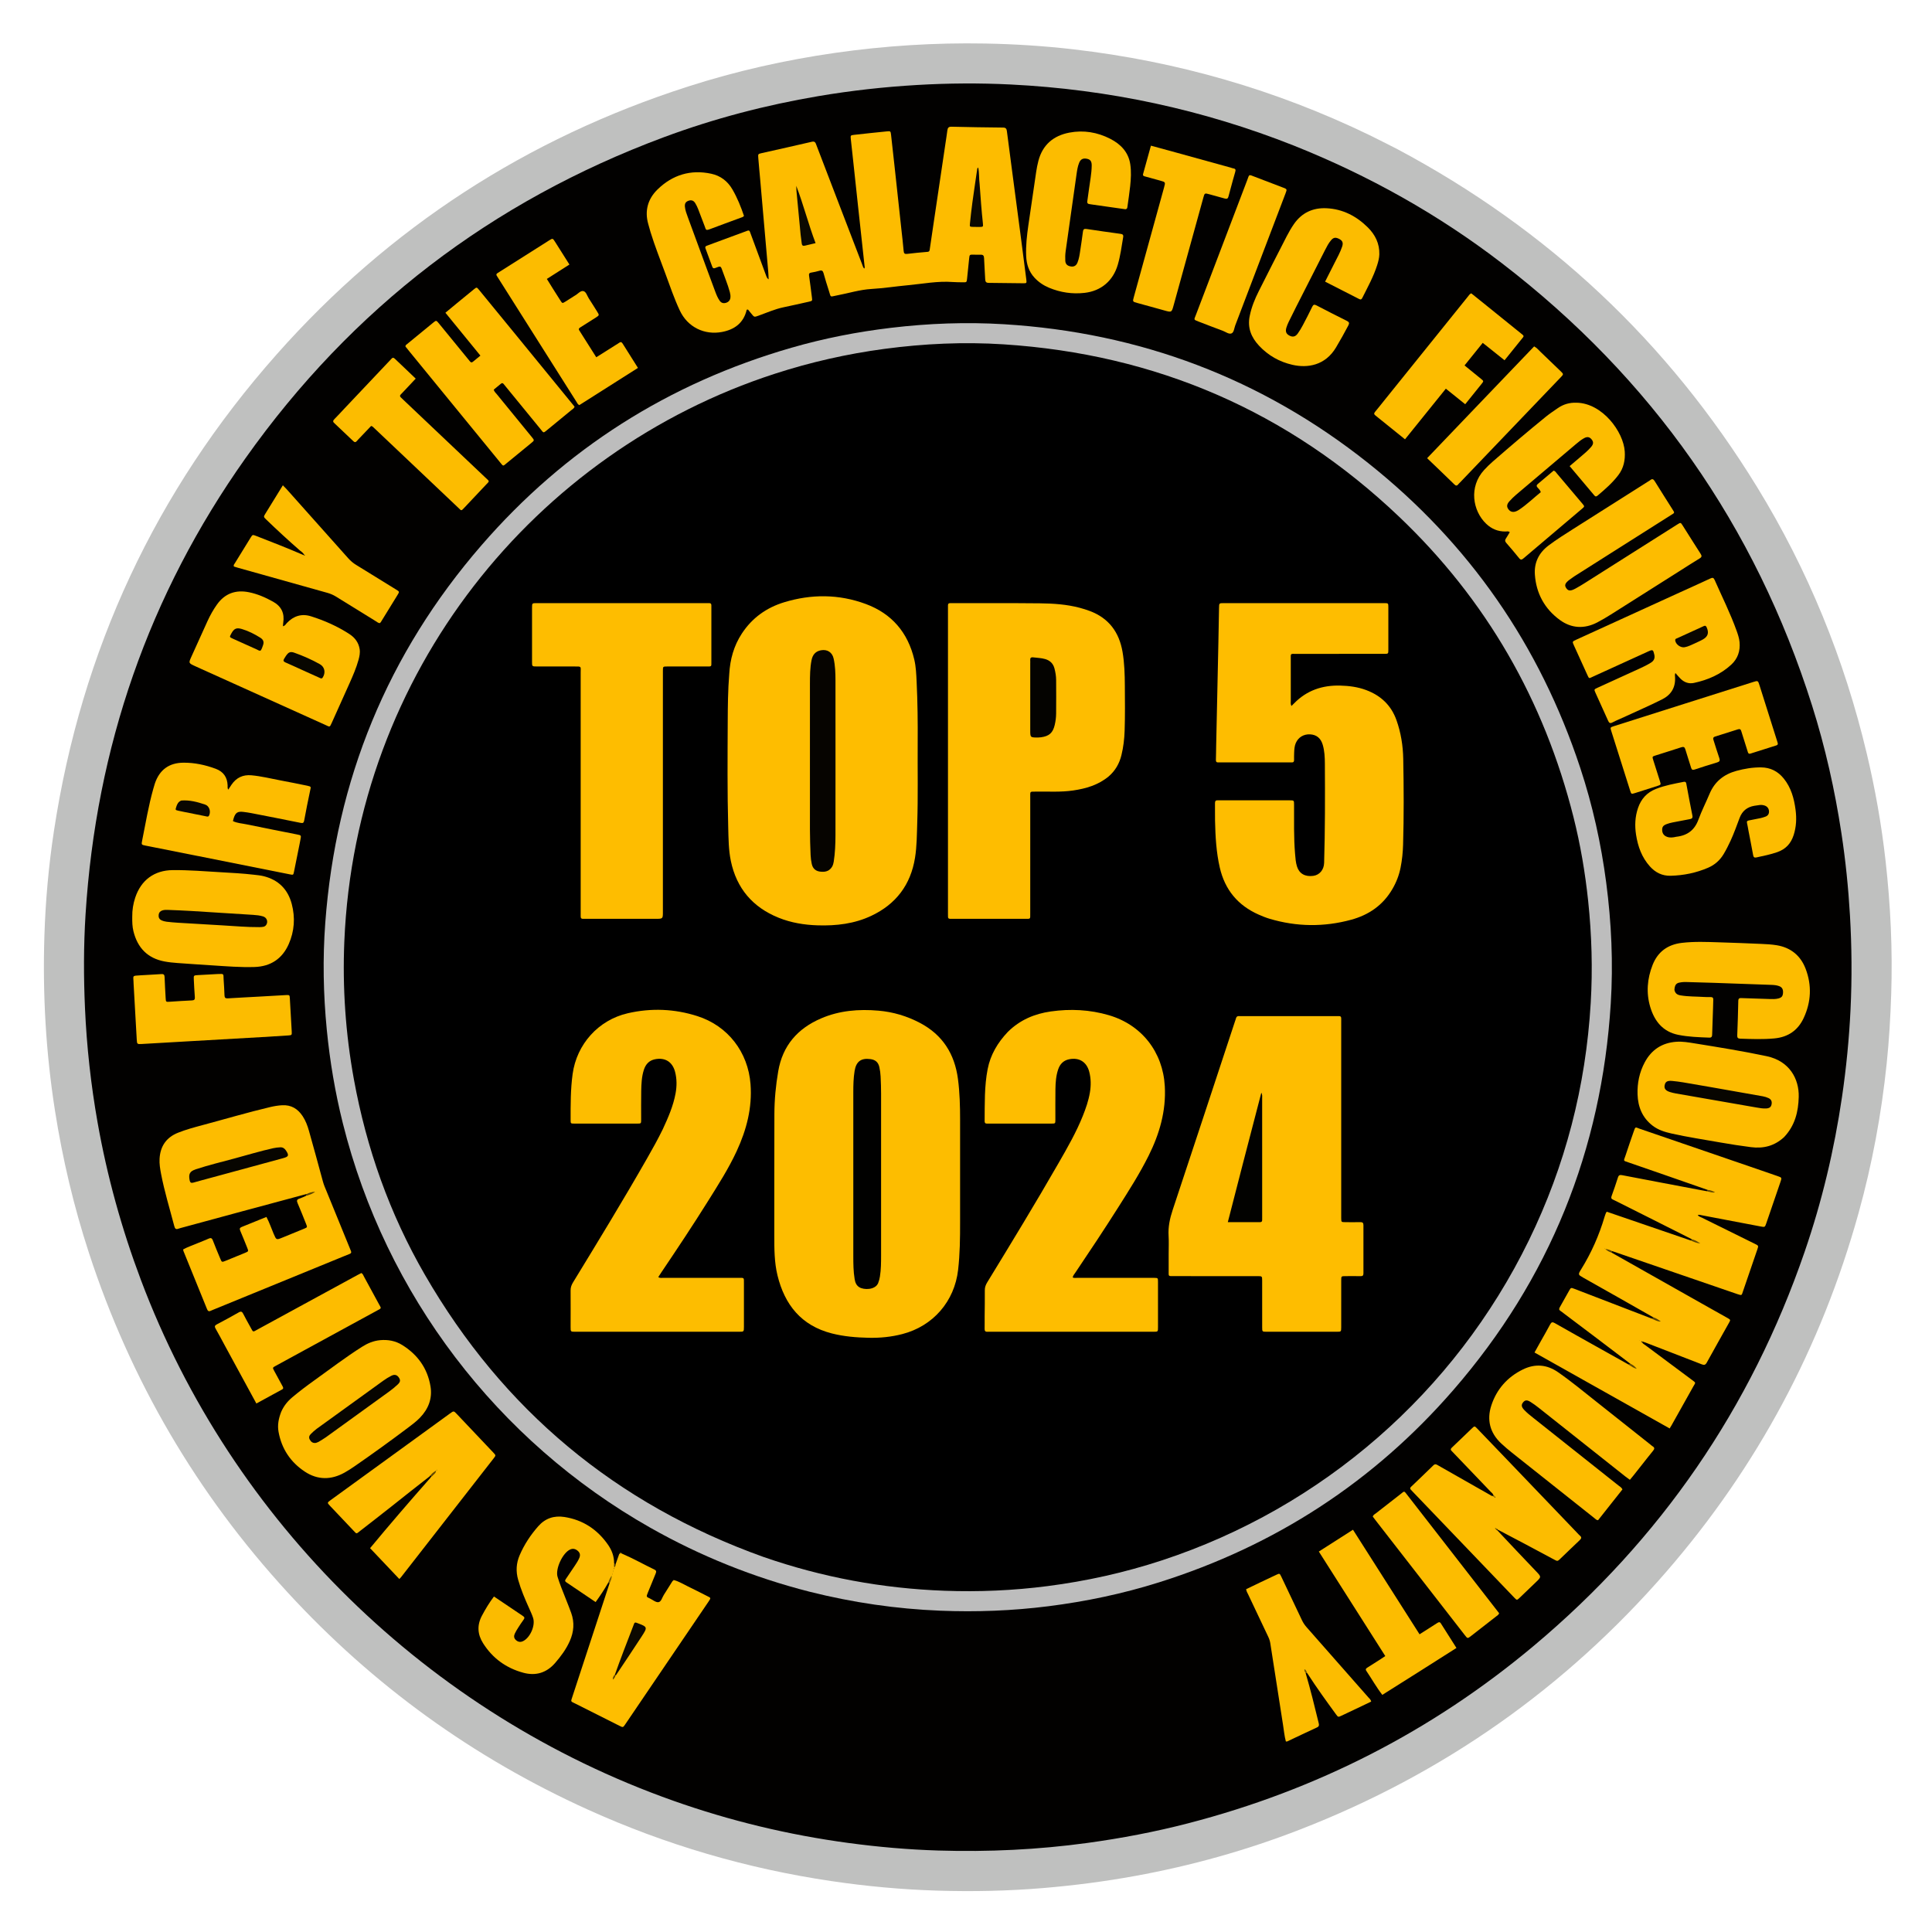 <svg version="1.1" id="Layer_1" xmlns="http://www.w3.org/2000/svg" xmlns:xlink="http://www.w3.org/1999/xlink" x="0px" y="0px"
	 width="100%" viewBox="0 0 3852 3852" enable-background="new 0 0 3852 3852" xml:space="preserve">

<path fill="#BFC0BF" opacity="1" stroke="none" 
	d="
M2786.473,297.61 
	C3086.756,457.522 3325.721,681.793 3503.27,971.082 
	C3604.791,1136.495 3677.27,1314.087 3722.07,1502.96 
	C3738.77,1573.366 3751.37,1644.508 3759.434,1716.391 
	C3769.367,1804.924 3773.61,1893.726 3770.647,1982.855 
	C3769.119,2028.847 3766.39,2074.737 3761.645,2120.483 
	C3751.18,2221.395 3732.73,2320.863 3705.573,2418.627 
	C3631.348,2685.829 3503.733,2924.643 3321.999,3134.05 
	C3121.164,3365.466 2877.583,3536.743 2591.873,3647.736 
	C2485.106,3689.213 2375.242,3719.913 2262.52,3740.384 
	C2201.838,3751.404 2140.78,3759.295 2079.313,3764.422 
	C2009.127,3770.274 1938.846,3771.641 1868.516,3769.509 
	C1797.861,3767.367 1727.56,3760.841 1657.594,3750.491 
	C1489.147,3725.573 1327.28,3678.246 1172.193,3608.03 
	C943.293,3504.395 743.644,3360.045 573.606,3175.087 
	C392.547,2978.14 260.391,2752.38 177.314,2498.011 
	C147.063,2405.388 124.771,2310.861 109.639,2214.594 
	C91.471,2099.005 84.82,1982.729 88.518,1865.867 
	C90.732,1795.885 97.002,1726.217 107.514,1656.95 
	C162.227,1296.412 310.13,979.019 551.831,706.32 
	C775.978,453.427 1050.128,275.837 1372.005,172.448 
	C1467.635,141.73 1565.331,119.741 1664.788,105.474 
	C1764.297,91.199 1864.276,84.911 1964.766,86.793 
	C2023.44,87.892 2081.972,91.613 2140.266,98.364 
	C2346.591,122.255 2543.465,178.898 2730.492,269.413 
	C2749.074,278.406 2767.378,287.976 2786.473,297.61 
z"/>
<path fill="#020100" opacity="1" stroke="none" 
	d="
M2579.687,290.307 
	C2729.157,349.967 2867.78,427.475 2994.777,525.072 
	C3292.975,754.236 3499.516,1047.966 3612.913,1406.786 
	C3639.244,1490.105 3658.306,1575.177 3671.448,1661.536 
	C3679.72,1715.895 3685.266,1770.557 3688.463,1825.484 
	C3692.09,1887.778 3692.577,1950.064 3689.588,2012.359 
	C3686.778,2070.952 3681.081,2129.278 3672.539,2187.347 
	C3657.088,2292.374 3632.656,2395.226 3598.148,2495.598 
	C3490.93,2807.457 3310.774,3069.504 3058.196,3281.276 
	C2855.41,3451.3 2625.213,3568.856 2369.012,3635.252 
	C2302.888,3652.388 2235.883,3665.142 2168.177,3674.417 
	C2069.531,3687.932 1970.454,3692.581 1871.017,3689.572 
	C1811.047,3687.757 1751.325,3682.536 1691.826,3674.528 
	C1572.291,3658.439 1455.668,3630.401 1341.998,3590.142 
	C853.632,3417.173 462.531,3034.405 280.963,2552.021 
	C242.507,2449.854 213.494,2345.109 194.498,2237.632 
	C181.208,2162.435 172.852,2086.671 169.458,2010.343 
	C166.686,1948.012 166.63,1885.693 170.549,1823.458 
	C191.528,1490.264 296.454,1185.977 489.532,913.499 
	C701.321,614.614 979.97,401.468 1323.45,273.628 
	C1423.548,236.372 1526.484,209.465 1631.808,191.638 
	C1696.907,180.618 1762.384,173.326 1828.302,169.46 
	C1890.598,165.807 1952.892,165.376 2015.177,168.469 
	C2209.734,178.128 2397.783,218.214 2579.687,290.307 
z"/>
<path fill="#BDBDBD" opacity="1" stroke="none" 
	d="
M1614.407,3173.626 
	C1502.336,3145.004 1396.686,3102.63 1296.732,3046.021 
	C990.977,2872.858 768.921,2580.872 683.563,2239.649 
	C668.182,2178.163 657.68,2115.874 651.52,2052.788 
	C644.602,1981.955 643.26,1911.008 648.51,1840.109 
	C669.617,1555.09 772.678,1303.356 959.83,1087.344 
	C1126.491,894.983 1333.216,763.966 1577.92,693.334 
	C1642.982,674.554 1709.231,661.612 1776.487,653.605 
	C1851.472,644.678 1926.666,641.848 2002.006,646.465 
	C2272.674,663.051 2515.355,754.351 2727.701,923.099 
	C2929.235,1083.254 3070.002,1286.583 3150.745,1531.161 
	C3175.336,1605.648 3192.227,1681.926 3202.431,1759.723 
	C3212.95,1839.92 3216.552,1920.403 3211.511,2001.1 
	C3193.281,2292.946 3089.411,2550.431 2897.749,2771.31 
	C2738.683,2954.625 2542.2,3082.054 2310.598,3154.941 
	C2238.662,3177.58 2165.13,3193.025 2090.282,3202.492 
	C2018.671,3211.549 1946.818,3214.289 1874.786,3211.391 
	C1787.004,3207.86 1700.45,3195.218 1614.407,3173.626 
z"/>
<path fill="#FDBC00" opacity="1" stroke="none" 
	d="
M1408.87,535.086 
	C1414.831,551.099 1420.411,566.424 1426.15,581.69 
	C1428.491,587.917 1431.003,594.101 1434.882,599.596 
	C1437.951,603.943 1442.09,605.252 1447.146,603.857 
	C1452.497,602.381 1455.784,598.671 1456.299,593.293 
	C1456.651,589.612 1456.117,585.969 1455.155,582.412 
	C1450.8,566.314 1444.182,551.007 1438.712,535.299 
	C1437.395,531.518 1435.307,530.825 1431.914,532.18 
	C1430.061,532.92 1428.117,533.445 1426.294,534.248 
	C1423.328,535.555 1421.314,535.122 1420.104,531.791 
	C1415.672,519.59 1411.146,507.424 1406.608,495.262 
	C1405.566,492.469 1406.491,490.915 1409.223,489.949 
	C1414.557,488.062 1419.83,486.008 1425.137,484.044 
	C1444.488,476.88 1463.805,469.619 1483.211,462.606 
	C1495.343,458.222 1493.353,457.272 1497.748,469.004 
	C1507.905,496.122 1517.811,523.334 1527.839,550.501 
	C1528.699,552.83 1529.709,555.104 1532.502,556.945 
	C1532.242,551.815 1532.142,546.672 1531.698,541.558 
	C1526.369,480.178 1520.996,418.801 1515.619,357.425 
	C1514.369,343.159 1512.939,328.907 1511.836,314.63 
	C1511.256,307.121 1511.457,306.938 1518.374,305.37 
	C1551.807,297.792 1585.301,290.474 1618.675,282.647 
	C1624.997,281.164 1625.99,284.734 1627.581,288.896 
	C1643.041,329.31 1658.544,369.708 1674.039,410.109 
	C1688.938,448.954 1703.819,487.807 1718.789,526.626 
	C1719.948,529.633 1720.575,532.971 1723.031,535.499 
	C1724.725,533.821 1723.914,531.826 1723.729,530.11 
	C1719.489,490.716 1715.138,451.333 1710.865,411.942 
	C1707.201,378.174 1703.615,344.399 1699.979,310.628 
	C1698.803,299.703 1697.521,288.789 1696.397,277.859 
	C1695.589,269.999 1695.635,269.682 1702.847,268.865 
	C1724.684,266.391 1746.543,264.088 1768.413,261.918 
	C1775.457,261.219 1775.73,261.475 1776.609,269.062 
	C1779.178,291.224 1781.554,313.408 1783.969,335.588 
	C1788.401,376.303 1792.813,417.02 1797.224,457.738 
	C1798.766,471.974 1800.474,486.198 1801.693,500.462 
	C1802.102,505.25 1803.742,506.764 1808.491,506.212 
	C1822.045,504.635 1835.623,503.198 1849.226,502.155 
	C1853.126,501.856 1853.356,499.666 1853.751,496.99 
	C1856.475,478.548 1859.179,460.103 1861.916,441.662 
	C1869.592,389.964 1877.281,338.267 1884.963,286.57 
	C1886.284,277.679 1887.713,268.801 1888.861,259.888 
	C1889.502,254.907 1891.347,252.503 1897.013,252.637 
	C1931.315,253.448 1965.625,254.068 1999.934,254.333 
	C2006.062,254.38 2007.01,257.424 2007.617,262.16 
	C2010.958,288.249 2014.414,314.324 2017.856,340.4 
	C2023.65,384.298 2029.493,428.188 2035.257,472.089 
	C2038.985,500.48 2042.672,528.876 2046.234,557.287 
	C2047.144,564.543 2046.893,564.819 2040.104,564.764 
	C2017.118,564.578 1994.134,564.097 1971.148,563.981 
	C1965.772,563.954 1964.498,561.458 1964.294,556.671 
	C1963.698,542.695 1962.504,528.742 1962.027,514.764 
	C1961.851,509.6 1960.075,507.618 1954.971,507.876 
	C1950.323,508.111 1945.647,507.766 1940.983,507.719 
	C1933.261,507.64 1933.094,507.739 1932.311,515.108 
	C1930.905,528.354 1929.573,541.607 1928.222,554.859 
	C1927.4,562.924 1927.409,562.958 1919.609,562.82 
	C1912.95,562.702 1906.269,562.79 1899.636,562.282 
	C1869.532,559.976 1840.027,565.915 1810.301,568.663 
	C1786.099,570.9 1762.013,574.721 1737.776,576.122 
	C1714.027,577.495 1691.615,584.709 1668.555,589.03 
	C1653.691,591.815 1657.276,593.875 1652.595,579.749 
	C1648.724,568.064 1645.286,556.231 1641.893,544.395 
	C1640.65,540.06 1638.644,538.42 1634.04,539.753 
	C1628.615,541.323 1623.066,542.581 1617.491,543.474 
	C1612.997,544.194 1612.575,546.316 1613.18,550.368 
	C1615.293,564.526 1616.952,578.752 1618.798,592.951 
	C1619.689,599.806 1619.735,599.949 1612.812,601.511 
	C1595.928,605.319 1579.039,609.106 1562.102,612.664 
	C1544.726,616.314 1528.595,623.575 1512.005,629.507 
	C1503.775,632.449 1503.8,632.501 1498.161,625.548 
	C1495.709,622.525 1493.231,619.523 1491.335,617.207 
	C1489.256,617.081 1488.807,617.463 1488.616,618.252 
	C1482.358,644.176 1464.277,657.172 1439.494,661.866 
	C1404.657,668.465 1371.037,652.438 1355.381,619.063 
	C1344.188,595.201 1335.744,570.287 1326.662,545.624 
	C1316.545,518.147 1305.709,490.919 1297.068,462.914 
	C1295.401,457.509 1294,452.023 1292.457,446.579 
	C1284.908,419.938 1291.926,396.317 1310.973,377.733 
	C1340.775,348.656 1377.079,337.464 1418.336,346.451 
	C1436.733,350.458 1450.77,361.246 1460.357,377.771 
	C1470.093,394.551 1477.235,412.383 1483.363,430.525 
	C1481.289,432.997 1478.599,433.477 1476.125,434.391 
	C1456.144,441.771 1436.114,449.026 1416.207,456.603 
	C1406.821,460.176 1407.695,458.276 1405.061,451.241 
	C1400.742,439.71 1396.424,428.177 1391.907,416.723 
	C1390.326,412.714 1388.44,408.764 1386.193,405.094 
	C1382.84,399.619 1378.261,398.218 1372.561,400.323 
	C1367.212,402.297 1364.964,405.765 1365.546,412.038 
	C1366.228,419.395 1368.897,426.263 1371.414,433.136 
	C1383.776,466.889 1396.17,500.629 1408.87,535.086 
z"/>
<path fill="#FDBC00" opacity="1" stroke="none" 
	d="
M3372.497,2470.426 
	C3321.761,2444.727 3271.476,2419.516 3221.19,2394.308 
	C3219.405,2393.413 3217.645,2392.45 3215.803,2391.688 
	C3212.259,2390.222 3211.964,2388.049 3213.229,2384.552 
	C3217.644,2372.351 3221.912,2360.087 3225.802,2347.711 
	C3227.384,2342.681 3229.805,2342.209 3234.618,2343.138 
	C3287.547,2353.355 3340.529,2363.3 3393.498,2373.308 
	C3396.443,2373.864 3399.406,2374.322 3403.204,2375.039 
	C3405.74,2374.216 3407.463,2374.181 3409.215,2375.105 
	C3407.856,2374.234 3406.246,2373.858 3404.518,2372.38 
	C3352.194,2353.985 3300.301,2336.103 3248.436,2318.142 
	C3235.218,2313.565 3236.988,2315.94 3241.081,2303.475 
	C3246.167,2287.989 3251.492,2272.58 3256.861,2257.189 
	C3261.082,2245.088 3259.871,2247.308 3269.604,2250.634 
	C3343.271,2275.808 3416.892,2301.113 3490.524,2326.389 
	C3508.458,2332.546 3526.384,2338.729 3544.299,2344.94 
	C3552.754,2347.872 3552.79,2347.933 3549.786,2356.73 
	C3540.432,2384.122 3531.052,2411.505 3521.643,2438.878 
	C3518.895,2446.874 3518.823,2446.922 3510.214,2445.29 
	C3471.314,2437.913 3432.422,2430.495 3393.529,2423.087 
	C3390.745,2422.557 3388.002,2421.269 3384.882,2422.668 
	C3387.098,2425.637 3390.473,2426.405 3393.359,2427.835 
	C3428.547,2445.27 3463.778,2462.616 3498.983,2480.017 
	C3506.247,2483.607 3506.294,2483.694 3503.805,2490.981 
	C3494.234,2518.998 3484.593,2546.991 3475.018,2575.007 
	C3472.452,2582.514 3473.322,2583.391 3463.815,2580.117 
	C3381.086,2551.628 3298.326,2523.229 3214.783,2494.587 
	C3212.036,2495.615 3210.277,2494.296 3208.373,2493.997 
	C3210.427,2494.284 3211.707,2495.827 3213.523,2497.637 
	C3273.042,2531.405 3332.153,2564.708 3391.27,2598 
	C3408.948,2607.955 3426.659,2617.852 3444.322,2627.834 
	C3450.5,2631.326 3450.564,2631.468 3447.242,2637.417 
	C3432.484,2663.841 3417.535,2690.159 3402.968,2716.688 
	C3400.265,2721.611 3397.628,2722.024 3392.763,2720.119 
	C3355.619,2705.579 3318.381,2691.277 3281.169,2676.909 
	C3279.618,2676.311 3278.04,2675.786 3275.759,2675.051 
	C3274.521,2675.616 3273.881,2675.685 3273.495,2675.676 
	C3275.467,2679.254 3278.625,2680.636 3281.235,2682.584 
	C3311.916,2705.487 3342.647,2728.322 3373.353,2751.192 
	C3381.931,2757.581 3380.72,2756.032 3376.074,2764.373 
	C3361.823,2789.956 3347.468,2815.48 3333.138,2841.019 
	C3332.007,2843.035 3330.759,2844.986 3328.928,2848.023 
	C3239.25,2797.628 3149.779,2747.349 3059.472,2696.6 
	C3063.914,2688.634 3068.074,2681.149 3072.258,2673.676 
	C3078.436,2662.641 3084.837,2651.725 3090.718,2640.534 
	C3093.192,2635.826 3095.389,2635.405 3099.953,2638.01 
	C3127.986,2654.014 3156.187,2669.723 3184.338,2685.519 
	C3204.942,2697.08 3225.555,2708.623 3246.806,2720.46 
	C3248.956,2720.725 3250.386,2721.108 3251.8,2721.582 
	C3251.286,2720.881 3250.785,2720.173 3250.189,2718.735 
	C3206.096,2685.102 3162.293,2652.082 3118.489,2619.063 
	C3116.1,2617.262 3113.8,2615.318 3111.28,2613.721 
	C3107.947,2611.608 3108.171,2609.387 3109.987,2606.245 
	C3116.305,2595.314 3122.318,2584.207 3128.552,2573.227 
	C3132.048,2567.07 3132.178,2567.029 3139.402,2569.802 
	C3173.201,2582.772 3206.977,2595.801 3240.762,2608.805 
	C3257.81,2615.366 3274.861,2621.917 3292.609,2628.721 
	C3298.074,2628.463 3302.126,2630.238 3305.549,2632.683 
	C3303.279,2630.334 3298.984,2630.383 3296.419,2626.536 
	C3249.626,2599.812 3203.231,2573.653 3156.835,2547.494 
	C3146.314,2541.562 3145.906,2541.31 3152.377,2530.895 
	C3172.878,2497.896 3188.367,2462.721 3199.345,2425.503 
	C3200.096,2422.956 3201.088,2420.476 3202.055,2417.999 
	C3202.28,2417.422 3202.86,2416.984 3203.714,2415.955 
	C3259.155,2434.958 3314.813,2454.037 3371.255,2473.368 
	C3375.281,2472.205 3377.683,2474.717 3379.787,2474.972 
	C3377.972,2473.907 3374.818,2473.483 3372.497,2470.426 
z"/>
<path fill="#FDBC00" opacity="1" stroke="none" 
	d="
M610.606,2380.762 
	C526.507,2403.224 443.014,2425.902 359.523,2448.587 
	C358.239,2448.936 356.954,2449.305 355.709,2449.771 
	C350.754,2451.624 348.842,2449.813 347.511,2444.706 
	C338.45,2409.936 327.813,2375.566 321.088,2340.209 
	C319.222,2330.396 317.583,2320.529 318.131,2310.455 
	C319.499,2285.33 331.606,2267.699 355.058,2258.378 
	C370.844,2252.103 387.245,2247.657 403.644,2243.278 
	C448.646,2231.26 493.31,2217.975 538.657,2207.254 
	C546.431,2205.417 554.275,2204.103 562.308,2203.632 
	C580.508,2202.565 593.691,2210.634 603.396,2225.349 
	C609.323,2234.335 613.095,2244.348 615.98,2254.607 
	C625.439,2288.24 634.727,2321.922 643.799,2355.661 
	C645.714,2362.785 648.713,2369.367 651.485,2376.115 
	C666.918,2413.673 682.199,2451.292 697.529,2488.892 
	C698.283,2490.741 698.999,2492.606 699.761,2494.452 
	C700.859,2497.117 700.099,2498.874 697.367,2499.928 
	C693.332,2501.485 689.345,2503.168 685.341,2504.807 
	C598.786,2540.231 512.231,2575.656 425.676,2611.082 
	C423.829,2611.838 421.93,2612.499 420.161,2613.41 
	C416.116,2615.492 414.245,2613.692 412.732,2609.953 
	C397.122,2571.391 381.408,2532.871 365.754,2494.326 
	C365.391,2493.433 365.393,2492.392 365.165,2491.082 
	C374.187,2486.082 384.032,2482.956 393.447,2478.875 
	C400.774,2475.699 408.365,2473.111 415.586,2469.722 
	C420.309,2467.506 422.54,2468.245 424.442,2473.28 
	C429.026,2485.418 434.138,2497.358 439.107,2509.349 
	C442.192,2516.795 442.275,2516.833 449.727,2513.816 
	C462.683,2508.571 475.62,2503.279 488.536,2497.935 
	C495.754,2494.948 495.762,2494.869 492.681,2487.226 
	C488.201,2476.113 483.811,2464.958 479.072,2453.955 
	C477.4,2450.072 477.82,2447.923 481.924,2446.288 
	C498.256,2439.783 514.514,2433.093 531.221,2426.301 
	C537.144,2437.327 540.815,2448.74 545.511,2459.688 
	C550.972,2472.417 550.807,2472.497 563.103,2467.477 
	C577.586,2461.564 592.081,2455.682 606.532,2449.692 
	C612.881,2447.061 612.938,2446.915 610.292,2440.303 
	C604.726,2426.399 599.241,2412.456 593.302,2398.711 
	C591.239,2393.937 591.814,2391.437 596.882,2389.809 
	C600.985,2388.49 604.892,2386.559 609.509,2384.546 
	C610.5,2383.664 610.938,2383.204 611.396,2382.76 
	C612.186,2381.991 613.243,2381.609 614.056,2380.878 
	C613.116,2381.123 612.167,2381.132 610.606,2380.762 
z"/>
<path fill="#FDBC00" opacity="1" stroke="none" 
	d="
M1055.446,700.553 
	C1085.827,737.724 1115.756,774.344 1145.572,810.826 
	C1144.543,814.376 1141.603,815.685 1139.364,817.537 
	C1123.194,830.921 1106.931,844.192 1090.707,857.51 
	C1082.876,863.937 1084.012,863.289 1077.872,855.787 
	C1054.658,827.428 1031.461,799.054 1008.258,770.685 
	C1006.993,769.138 1005.677,767.627 1004.481,766.028 
	C1002.817,763.802 1001.075,763.083 998.681,765.1 
	C993.894,769.136 989.023,773.073 984.387,776.886 
	C985.501,781.013 988.22,783.148 990.286,785.684 
	C1013.649,814.352 1037.087,842.96 1060.466,871.614 
	C1065.61,877.919 1065.602,878.049 1059.404,883.155 
	C1043.204,896.501 1026.97,909.806 1010.699,923.065 
	C1002.481,929.762 1003.979,930.278 997.142,921.924 
	C963.591,880.927 930.067,839.909 896.534,798.898 
	C869.962,766.399 843.388,733.901 816.825,701.395 
	C813.892,697.806 811.022,694.167 808.383,690.877 
	C808.315,687.872 810.413,687.023 811.872,685.822 
	C829.103,671.632 846.363,657.476 863.651,643.356 
	C869.728,638.392 869.814,638.413 875.096,644.863 
	C893.882,667.805 912.637,690.773 931.406,713.729 
	C933.304,716.05 935.294,718.298 937.114,720.677 
	C938.958,723.088 940.83,722.999 943.012,721.185 
	C947.609,717.363 952.251,713.595 957.815,709.035 
	C934.505,680.468 911.474,652.243 888.046,623.532 
	C896.095,616.865 903.471,610.721 910.885,604.623 
	C922.207,595.312 933.521,585.989 944.909,576.758 
	C950.312,572.38 950.518,572.364 954.973,577.792 
	C981.185,609.724 1007.332,641.71 1033.496,673.681 
	C1040.671,682.448 1047.829,691.228 1055.446,700.553 
z"/>
<path fill="#FDBC00" opacity="1" stroke="none" 
	d="
M389.46,1328.352 
	C375.809,1322.136 375.794,1322.129 381.544,1309.403 
	C392.239,1285.735 402.901,1262.052 413.681,1238.423 
	C418.944,1226.887 425.135,1215.851 432.462,1205.481 
	C448.27,1183.11 470.006,1175.493 496.314,1180.789 
	C513.389,1184.226 529.261,1191.157 544.49,1199.655 
	C561.104,1208.924 567.61,1222.799 564.734,1241.399 
	C564.384,1243.662 564.37,1245.977 564.18,1248.536 
	C568.307,1247.869 569.767,1244.476 571.922,1242.198 
	C585.344,1228.005 601.512,1222.93 620.108,1228.788 
	C647.183,1237.318 673.058,1248.791 696.889,1264.361 
	C707.56,1271.333 714.941,1281.015 717.05,1294.089 
	C718.254,1301.553 716.731,1308.679 714.772,1315.762 
	C710.32,1331.864 703.662,1347.133 696.878,1362.338 
	C685.212,1388.488 673.442,1414.593 661.674,1440.698 
	C657.135,1450.767 657.905,1449.52 648.745,1445.39 
	C565.871,1408.034 483.024,1370.62 400.17,1333.219 
	C396.832,1331.713 393.506,1330.179 389.46,1328.352 
z"/>
<path fill="#FCBC00" opacity="1" stroke="none" 
	d="
M2985.325,3051.12 
	C3010.911,3078.552 3036.846,3105.812 3062.81,3133.043 
	C3073.219,3143.961 3073.259,3143.946 3062.297,3154.497 
	C3051.497,3164.892 3040.696,3175.286 3029.844,3185.626 
	C3024.467,3190.748 3024.331,3190.773 3019.105,3185.332 
	C2996.261,3161.548 2973.478,3137.705 2950.66,3113.896 
	C2906.175,3067.479 2861.681,3021.071 2817.193,2974.657 
	C2815.811,2973.215 2814.513,2971.687 2813.077,2970.303 
	C2810.91,2968.214 2811.238,2966.425 2813.31,2964.442 
	C2828.229,2950.162 2843.182,2935.914 2857.936,2921.465 
	C2861.665,2917.814 2864.432,2920.054 2867.62,2921.87 
	C2891.921,2935.715 2916.238,2949.531 2940.552,2963.353 
	C2950.971,2969.275 2961.383,2975.212 2971.832,2981.082 
	C2973.452,2981.991 2975.027,2983.561 2977.712,2982.1 
	C2977.332,2978.281 2974.082,2976.286 2971.758,2973.85 
	C2947.383,2948.302 2922.935,2922.823 2898.507,2897.325 
	C2897.125,2895.882 2895.807,2894.367 2894.338,2893.017 
	C2891.809,2890.692 2892.014,2888.718 2894.514,2886.404 
	C2900.38,2880.974 2906.085,2875.371 2911.848,2869.83 
	C2919.532,2862.442 2927.159,2854.993 2934.908,2847.674 
	C2939.909,2842.95 2940.095,2842.928 2944.986,2848.002 
	C2964.867,2868.627 2984.69,2889.307 3004.508,2909.992 
	C3051.749,2959.298 3098.974,3008.619 3146.208,3057.932 
	C3147.36,3059.134 3148.423,3060.458 3149.724,3061.476 
	C3154.066,3064.874 3153.016,3067.581 3149.376,3070.991 
	C3136.493,3083.06 3123.886,3095.423 3111.13,3107.627 
	C3105.433,3113.077 3105.358,3113.077 3098.468,3109.384 
	C3061.502,3089.57 3024.551,3069.728 2986.646,3050.012 
	C2985.696,3050.127 2985.685,3050.936 2985.325,3051.12 
z"/>
<path fill="#FDBC00" opacity="1" stroke="none" 
	d="
M3139.029,1148.96 
	C3135.434,1151.478 3132.358,1153.48 3129.451,1155.703 
	C3120.293,1162.702 3118.728,1166.823 3122.809,1172.726 
	C3126.784,1178.474 3131.343,1178.792 3141.3,1173.405 
	C3147.738,1169.923 3154.002,1166.097 3160.191,1162.183 
	C3208.323,1131.744 3256.417,1101.244 3304.526,1070.766 
	C3317.749,1062.388 3330.963,1053.997 3344.215,1045.665 
	C3350.794,1041.529 3350.925,1041.521 3354.748,1047.536 
	C3366.715,1066.369 3378.5,1085.319 3390.597,1104.067 
	C3393.308,1108.268 3393.271,1110.62 3388.687,1113.396 
	C3375.017,1121.677 3361.61,1130.393 3348.104,1138.943 
	C3302.798,1167.623 3257.527,1196.357 3212.161,1224.94 
	C3203.153,1230.616 3193.986,1236.109 3184.541,1241.007 
	C3158.802,1254.354 3133.06,1252.928 3110.006,1236.089 
	C3079.698,1213.951 3062.763,1183.132 3060.208,1145.431 
	C3058.581,1121.432 3068.355,1101.984 3087.612,1087.513 
	C3103.603,1075.496 3120.55,1064.879 3137.417,1054.164 
	C3186.612,1022.911 3235.876,991.766 3285.114,960.58 
	C3286.801,959.511 3288.646,958.633 3290.162,957.361 
	C3294.355,953.842 3296.738,955.375 3299.348,959.601 
	C3310.723,978.018 3322.381,996.259 3333.938,1014.563 
	C3339.444,1023.282 3339.448,1021.948 3331.216,1027.171 
	C3291.844,1052.146 3252.443,1077.077 3213.053,1102.027 
	C3188.575,1117.531 3164.1,1133.039 3139.029,1148.96 
z"/>
<path fill="#FDBC00" opacity="1" stroke="none" 
	d="
M3256.334,2942.358 
	C3253.997,2945.204 3252.093,2947.487 3249.647,2950.419 
	C3246.645,2948.233 3243.721,2946.259 3240.964,2944.074 
	C3183.286,2898.351 3125.641,2852.585 3067.938,2806.893 
	C3062.726,2802.765 3057.343,2798.793 3051.717,2795.263 
	C3044.564,2790.774 3040.617,2791.206 3036.731,2796 
	C3032.783,2800.871 3033.266,2805.007 3038.757,2810.913 
	C3044.217,2816.784 3050.507,2821.741 3056.769,2826.712 
	C3113.376,2871.642 3170.001,2916.55 3226.576,2961.52 
	C3229.391,2963.758 3232.835,2965.412 3234.826,2969.534 
	C3218.702,2989.915 3202.425,3010.488 3186.227,3030.961 
	C3182.757,3030.847 3181.084,3028.579 3179.135,3027.034 
	C3124.324,2983.589 3069.529,2940.125 3014.81,2896.565 
	C3007.26,2890.554 2999.865,2884.298 2992.834,2877.692 
	C2970.405,2856.616 2964.062,2830.604 2973.462,2801.977 
	C2984.092,2769.601 3005.604,2745.414 3036.346,2730.385 
	C3060.411,2718.62 3084.105,2720.383 3106.312,2735.792 
	C3133.151,2754.415 3158.253,2775.31 3183.857,2795.541 
	C3219.397,2823.622 3254.847,2851.817 3290.335,2879.964 
	C3291.901,2881.205 3293.342,2882.645 3295.036,2883.673 
	C3299.368,2886.303 3298.829,2888.916 3295.898,2892.49 
	C3287.453,2902.791 3279.305,2913.334 3271.037,2923.781 
	C3266.284,2929.787 3261.525,2935.789 3256.334,2942.358 
z"/>
<path fill="#FDBC00" opacity="1" stroke="none" 
	d="
M597.567,1681.515 
	C593.672,1700.945 589.967,1719.549 586.164,1738.134 
	C584.853,1744.541 584.716,1744.641 578.291,1743.362 
	C513.998,1730.564 449.716,1717.713 385.427,1704.895 
	C353.773,1698.584 322.111,1692.307 290.451,1686.024 
	C281.745,1684.297 281.713,1684.307 283.554,1675.117 
	C290.416,1640.868 296.157,1606.376 305.637,1572.692 
	C306.629,1569.169 307.594,1565.632 308.768,1562.169 
	C317.96,1535.067 336.754,1520.899 365.596,1520.646 
	C387.752,1520.453 409.224,1525.069 430.025,1532.759 
	C445.589,1538.512 453.239,1549.746 453.838,1566.166 
	C453.929,1568.651 453.222,1571.333 455.086,1574.387 
	C457.455,1570.788 459.526,1567.524 461.713,1564.339 
	C471.233,1550.479 484.462,1544.254 501.142,1545.747 
	C521.079,1547.532 540.489,1552.461 560.104,1556.14 
	C577.765,1559.452 595.392,1562.96 612.984,1566.62 
	C620.964,1568.28 619.843,1569.193 618.575,1575.097 
	C614.245,1595.262 610.277,1615.508 606.509,1635.787 
	C605.627,1640.532 604.155,1641.601 599.289,1640.605 
	C566.69,1633.937 534.023,1627.605 501.362,1621.24 
	C496.141,1620.222 490.859,1619.467 485.578,1618.805 
	C473.977,1617.351 469.648,1620.068 466.051,1630.901 
	C465.425,1632.785 465.033,1634.748 464.423,1637.101 
	C472.966,1641.241 482.372,1641.658 491.328,1643.521 
	C524.878,1650.5 558.526,1657.01 592.135,1663.707 
	C600.699,1665.414 600.691,1665.433 599.029,1673.815 
	C598.576,1676.101 598.155,1678.392 597.567,1681.515 
z"/>
<path fill="#FDBC00" opacity="1" stroke="none" 
	d="
M3342.304,1184.298 
	C3365.423,1173.81 3387.887,1163.707 3410.217,1153.314 
	C3414.461,1151.339 3416.528,1151.605 3418.557,1156.197 
	C3433.481,1189.981 3450.075,1223.04 3462.524,1257.893 
	C3465.099,1265.1 3467.537,1272.341 3468.288,1280.051 
	C3470.016,1297.801 3464.71,1313.289 3451.722,1325.239 
	C3430.625,1344.65 3405.08,1355.714 3377.28,1361.625 
	C3366.726,1363.868 3357.525,1360.274 3350.021,1352.612 
	C3346.854,1349.378 3343.982,1345.855 3340.434,1341.852 
	C3338.877,1345.122 3339.583,1347.738 3339.712,1350.185 
	C3340.801,1370.717 3332.078,1385.278 3313.697,1394.51 
	C3288.699,1407.066 3262.996,1418.083 3237.653,1429.883 
	C3230.109,1433.395 3222.319,1436.427 3214.988,1440.329 
	C3209.958,1443.007 3208.102,1441.202 3206.125,1436.742 
	C3197.899,1418.182 3189.371,1399.755 3181.037,1381.242 
	C3178.043,1374.589 3178.107,1374.447 3185.087,1371.25 
	C3213.531,1358.22 3242,1345.244 3270.467,1332.266 
	C3277.742,1328.949 3284.886,1325.414 3291.667,1321.134 
	C3297.79,1317.27 3299.977,1312.196 3298.303,1305.008 
	C3296.01,1295.16 3295.371,1294.654 3285.914,1298.964 
	C3249.266,1315.664 3212.637,1332.407 3175.983,1349.093 
	C3167.759,1352.836 3168.576,1353.845 3164.501,1344.954 
	C3155.628,1325.588 3146.83,1306.187 3138.05,1286.78 
	C3134.611,1279.18 3134.642,1279.094 3142.69,1275.416 
	C3208.988,1245.124 3275.297,1214.856 3342.304,1184.298 
z"/>
<path fill="#FDBC00" opacity="1" stroke="none" 
	d="
M560.629,2814.943 
	C565.844,2803.026 573.339,2793.852 582.664,2786.002 
	C596.687,2774.196 611.316,2763.182 626.211,2752.527 
	C657.887,2729.868 688.817,2706.153 721.742,2685.263 
	C732.875,2678.199 744.707,2673.222 757.934,2672.015 
	C773.656,2670.579 788.656,2673.38 802.034,2681.741 
	C832.657,2700.882 852.267,2728.047 858.285,2763.923 
	C862.369,2788.274 854.159,2809.196 837.193,2826.749 
	C830.239,2833.945 822.214,2839.97 814.239,2845.982 
	C778.875,2872.642 742.971,2898.557 706.538,2923.736 
	C700.245,2928.084 693.785,2932.245 687.115,2935.98 
	C660.343,2950.972 633.291,2951.022 607.752,2934.11 
	C579.348,2915.299 561.466,2888.698 555.356,2854.735 
	C552.916,2841.174 555.444,2828.267 560.629,2814.943 
z"/>
<path fill="#FDBC00" opacity="1" stroke="none" 
	d="
M3557.122,2267.128 
	C3537.954,2284.9 3515.852,2290.388 3491.012,2287.169 
	C3470.869,2284.558 3450.796,2281.542 3430.802,2277.997 
	C3398.038,2272.187 3365.111,2267.263 3332.619,2259.975 
	C3319.225,2256.971 3306.282,2253.007 3295.12,2244.461 
	C3274.477,2228.657 3265.735,2206.976 3264.938,2181.903 
	C3264.23,2159.634 3268.561,2138.149 3279.144,2118.271 
	C3292.582,2093.028 3313.69,2079.117 3342.166,2077.076 
	C3354.482,2076.193 3366.771,2078.341 3378.912,2080.299 
	C3426.875,2088.031 3474.839,2095.728 3522.398,2105.816 
	C3568.118,2115.515 3587.135,2151.306 3586.283,2186.862 
	C3585.568,2216.709 3578.779,2244.205 3557.122,2267.128 
z"/>
<path fill="#FDBC00" opacity="1" stroke="none" 
	d="
M263.665,1828.052 
	C263.496,1814.302 265.569,1801.88 269.58,1789.765 
	C281.173,1754.741 307.625,1735.123 344.448,1734.808 
	C376.452,1734.534 408.355,1737.142 440.275,1739.031 
	C462.216,1740.329 484.18,1741.422 506.025,1743.993 
	C512.633,1744.77 519.338,1745.344 525.764,1746.948 
	C555.266,1754.315 573.98,1773.207 581.68,1802.305 
	C588.887,1829.541 587.016,1856.711 575.59,1882.494 
	C562.637,1911.724 539.409,1927.007 507.39,1927.999 
	C479.382,1928.866 451.452,1926.583 423.525,1924.767 
	C400.261,1923.255 376.992,1921.783 353.744,1920.048 
	C345.12,1919.405 336.457,1918.551 327.969,1916.953 
	C294.165,1910.592 274.236,1889.721 266.078,1856.823 
	C263.809,1847.674 263.552,1838.371 263.665,1828.052 
z"/>
<path fill="#FCBC00" opacity="1" stroke="none" 
	d="
M3143.489,802.915 
	C3194.993,803.984 3236.988,860.958 3239.42,900.289 
	C3240.487,917.529 3237.262,933.347 3226.581,947.336 
	C3214.755,962.825 3200.234,975.529 3185.435,987.988 
	C3182.981,990.053 3181.155,990.643 3178.811,987.847 
	C3162.575,968.475 3146.256,949.172 3129.542,929.346 
	C3137.137,922.886 3144.211,916.898 3151.252,910.873 
	C3158.593,904.592 3166.098,898.462 3172.388,891.084 
	C3177.261,885.368 3177.356,880.965 3173.216,875.922 
	C3169.138,870.954 3164.518,870.196 3158.115,873.728 
	C3152.257,876.96 3147.108,881.228 3142.021,885.524 
	C3102.313,919.061 3062.611,952.603 3022.992,986.245 
	C3018.182,990.33 3013.626,994.787 3009.413,999.485 
	C3003.969,1005.559 3003.677,1010.405 3007.646,1015.591 
	C3011.801,1021.02 3017.43,1022.054 3024.595,1018.664 
	C3025.796,1018.096 3026.979,1017.461 3028.089,1016.734 
	C3043.999,1006.307 3057.469,992.948 3072.024,981.236 
	C3070.59,976.775 3067.599,974.453 3065.279,971.707 
	C3063.015,969.028 3063.425,967.185 3065.958,965.066 
	C3076.657,956.118 3087.277,947.076 3097.65,938.301 
	C3101.14,939.345 3102.328,941.906 3103.99,943.864 
	C3121.019,963.932 3138.006,984.036 3154.95,1004.176 
	C3159.551,1009.644 3159.568,1009.833 3154.303,1014.297 
	C3115.422,1047.261 3076.473,1080.145 3037.631,1113.154 
	C3034.306,1115.979 3032.116,1117.025 3028.819,1112.902 
	C3020.5,1102.497 3011.846,1092.351 3003.075,1082.32 
	C3000.385,1079.243 3000.333,1076.819 3002.534,1073.58 
	C3005.287,1069.531 3007.632,1065.203 3010.147,1061.005 
	C3007.103,1058.593 3004.396,1059.679 3001.92,1059.717 
	C2986.797,1059.95 2973.951,1054.628 2963.08,1044.25 
	C2936.183,1018.575 2928.136,970.549 2959.116,936.976 
	C2964.529,931.11 2970.258,925.479 2976.276,920.239 
	C3011.203,889.829 3046.431,859.767 3082.406,830.6 
	C3089.892,824.531 3098.019,819.242 3105.946,813.73 
	C3116.956,806.075 3129.209,802.431 3143.489,802.915 
z"/>
<path fill="#FDBC00" opacity="1" stroke="none" 
	d="
M857.486,2942.896 
	C831.366,2963.029 805.909,2983.467 780.299,3003.711 
	C759.65,3020.033 738.833,3036.142 718.057,3052.303 
	C709.93,3058.626 711.51,3058.806 704.756,3051.734 
	C689.109,3035.349 673.555,3018.875 658.009,3002.394 
	C652.114,2996.144 652.143,2996.049 659.365,2990.806 
	C710.319,2953.814 761.29,2916.845 812.248,2879.86 
	C840.557,2859.312 868.847,2838.736 897.16,2818.192 
	C904.607,2812.789 904.661,2812.796 910.702,2819.169 
	C935,2844.8 959.294,2870.436 983.555,2896.103 
	C988.785,2901.636 988.826,2901.784 984.455,2907.395 
	C922.823,2986.511 861.16,3065.603 799.49,3144.688 
	C798.701,3145.699 797.722,3146.561 796.149,3148.207 
	C776.742,3127.737 757.554,3107.497 737.864,3086.728 
	C777.388,3039.031 817.584,2992.382 858.784,2945.726 
	C859.022,2944.746 858.912,2944.332 859.162,2943.386 
	C861.871,2939.836 864.773,2937.344 867.839,2934.161 
	C868.843,2933.157 869.414,2932.587 870.406,2931.6 
	C871.052,2930.859 871.277,2930.533 871.165,2930.695 
	C870.259,2931.742 869.691,2932.306 868.693,2933.306 
	C865.562,2936.38 862.991,2939.148 859.665,2942.048 
	C858.798,2942.659 858.441,2942.888 857.486,2942.896 
z"/>
<path fill="#FEBE00" opacity="1" stroke="none" 
	d="
M1239.638,3097.445 
	C1262.488,3107.221 1283.265,3119.06 1304.785,3129.381 
	C1308.979,3131.393 1308.681,3133.853 1307.22,3137.37 
	C1301.999,3149.935 1297.096,3162.633 1291.766,3175.149 
	C1287.805,3184.45 1289.21,3183.798 1295.929,3187.094 
	C1301.562,3189.857 1307.672,3195.134 1312.859,3194.382 
	C1318.461,3193.571 1320.224,3184.935 1323.629,3179.712 
	C1329.428,3170.814 1334.83,3161.657 1340.935,3152.218 
	C1342.129,3151.566 1342.736,3151.218 1343.642,3150.379 
	C1353.597,3152.938 1362.03,3158.379 1370.985,3162.687 
	C1384.185,3169.037 1397.198,3175.775 1410.275,3182.381 
	C1417.302,3185.931 1417.902,3185.587 1412.796,3193.085 
	C1380.551,3240.445 1348.421,3287.883 1316.255,3335.297 
	C1293.066,3369.479 1269.891,3403.67 1246.685,3437.84 
	C1242.2,3444.445 1242.134,3444.433 1235.102,3440.899 
	C1205.948,3426.249 1176.784,3411.617 1147.663,3396.902 
	C1137.407,3391.719 1137.615,3393.871 1141.415,3382.273 
	C1165.974,3307.327 1190.52,3232.377 1215.355,3156.649 
	C1213.74,3151.738 1215.814,3147.925 1216.605,3143.34 
	C1216.646,3142.23 1216.673,3141.787 1216.817,3140.692 
	C1217.161,3139.205 1217.426,3138.382 1217.941,3136.979 
	C1218.289,3135.996 1218.434,3135.608 1218.806,3134.651 
	C1219.483,3132.973 1219.996,3131.888 1220.4,3130.119 
	C1220.603,3129.114 1220.693,3128.71 1220.958,3127.702 
	C1221.414,3126.299 1221.75,3125.523 1222.436,3124.202 
	C1223.583,3121.528 1225.418,3120.316 1227.462,3118.421 
	C1230.017,3111.574 1232.14,3105.208 1234.644,3098.265 
	C1236.231,3097.246 1237.475,3097.044 1239.638,3097.445 
z"/>
<path fill="#FCBC00" opacity="1" stroke="none" 
	d="
M3338.457,1973.503 
	C3339.835,1980.791 3344.228,1983.485 3350.434,1984.536 
	C3365.94,1987.163 3381.634,1986.734 3397.239,1987.727 
	C3401.89,1988.022 3406.565,1988.005 3411.229,1987.996 
	C3414.597,1987.99 3416.047,1989.51 3415.913,1992.867 
	C3415.688,1998.525 3415.635,2004.191 3415.446,2009.851 
	C3414.867,2027.164 3414.209,2044.474 3413.696,2061.789 
	C3413.577,2065.792 3413.311,2069.014 3407.903,2068.808 
	C3387.261,2068.022 3366.612,2067.366 3346.273,2063.301 
	C3315.561,2057.161 3298.799,2036.105 3290.348,2008.078 
	C3281.819,1979.792 3284.133,1951.242 3294.956,1923.822 
	C3305.28,1897.665 3324.963,1883.262 3353.079,1879.898 
	C3378.035,1876.913 3402.984,1878.007 3427.948,1878.787 
	C3455.915,1879.661 3483.878,1880.707 3511.831,1881.949 
	C3522.134,1882.407 3532.519,1882.949 3542.666,1884.647 
	C3570.625,1889.326 3590.087,1905.426 3600.098,1931.678 
	C3612.684,1964.684 3611.008,1997.819 3596.155,2029.726 
	C3584.745,2054.233 3565.174,2067.838 3537.666,2070.394 
	C3514.99,2072.501 3492.419,2071.647 3469.781,2070.886 
	C3465.035,2070.727 3463.491,2069.115 3463.68,2064.324 
	C3464.591,2041.356 3465.352,2018.379 3465.792,1995.398 
	C3465.9,1989.761 3468.928,1989.865 3472.875,1990.008 
	C3491.184,1990.672 3509.494,1991.335 3527.808,1991.808 
	C3533.781,1991.962 3539.811,1992.283 3545.708,1990.727 
	C3552.229,1989.006 3554.481,1986.317 3554.966,1979.546 
	C3555.468,1972.552 3553.052,1968.245 3547.162,1966.078 
	C3542.1,1964.216 3536.754,1963.813 3531.422,1963.62 
	C3493.14,1962.232 3454.858,1960.857 3416.573,1959.548 
	C3398.595,1958.933 3380.613,1958.438 3362.631,1957.969 
	C3359.307,1957.882 3355.931,1957.883 3352.651,1958.35 
	C3344.954,1959.447 3339.129,1960.333 3338.457,1973.503 
z"/>
<path fill="#FCBC00" opacity="1" stroke="none" 
	d="
M2243.807,417.195 
	C2221.571,414.054 2200.155,411.002 2178.741,407.943 
	C2176.434,407.613 2174.14,407.196 2171.83,406.891 
	C2168.575,406.462 2167.3,404.787 2167.806,401.448 
	C2169.004,393.551 2170.097,385.636 2171.105,377.711 
	C2173.119,361.87 2176.456,346.172 2176.636,330.132 
	C2176.737,321.126 2173.613,317.444 2165.673,316.303 
	C2158.738,315.306 2154.382,317.79 2151.611,324.548 
	C2148.551,332.011 2147.463,339.987 2146.327,347.861 
	C2138.96,398.924 2131.729,450.007 2124.65,501.11 
	C2123.787,507.34 2123.647,513.754 2123.976,520.041 
	C2124.335,526.903 2128.459,530.428 2135.69,531.343 
	C2141.408,532.066 2145.724,529.641 2148.2,523.705 
	C2151.56,515.651 2152.617,507.008 2153.917,498.463 
	C2155.769,486.289 2157.579,474.106 2159.135,461.891 
	C2159.718,457.313 2161.345,455.761 2166.22,456.51 
	C2188.589,459.947 2211.005,463.078 2233.426,466.159 
	C2237.609,466.733 2240.268,467.525 2239.372,472.843 
	C2236.277,491.214 2233.885,509.708 2228.681,527.669 
	C2219.374,559.789 2195.472,580.21 2162.261,583.936 
	C2137.958,586.662 2114.436,583.165 2091.849,573.806 
	C2080.646,569.163 2070.724,562.538 2062.46,553.556 
	C2051.308,541.435 2046.705,526.835 2045.975,510.692 
	C2045.037,489.952 2047.411,469.449 2050.346,449 
	C2055.452,413.421 2060.662,377.858 2065.981,342.31 
	C2067.062,335.08 2068.472,327.86 2070.317,320.789 
	C2078.704,288.635 2100.387,270.424 2132.207,264.386 
	C2160.58,259.002 2188.098,263.654 2213.684,276.776 
	C2234.384,287.393 2249.823,303.257 2253.499,327.387 
	C2255.709,341.902 2254.844,356.66 2253.315,371.243 
	C2251.894,384.808 2249.735,398.295 2247.898,411.817 
	C2247.587,414.102 2247.636,416.608 2243.807,417.195 
z"/>
<path fill="#FCBC00" opacity="1" stroke="none" 
	d="
M2491.684,629.91 
	C2495.315,611.963 2501.962,595.972 2509.737,580.488 
	C2528.115,543.89 2546.725,507.408 2565.462,470.992 
	C2569.72,462.718 2574.427,454.598 2579.698,446.936 
	C2595.357,424.173 2617.655,413.889 2644.841,415.192 
	C2677.284,416.746 2704.504,430.93 2727.205,453.455 
	C2741.834,467.971 2750.666,485.664 2750.103,507.047 
	C2749.908,514.47 2748.018,521.548 2745.816,528.522 
	C2738.559,551.508 2726.872,572.505 2716.158,593.937 
	C2714.757,596.739 2713.251,597.933 2709.993,596.255 
	C2687.538,584.695 2665.013,573.271 2641.966,561.526 
	C2648.467,548.674 2654.602,536.555 2660.728,524.432 
	C2666.132,513.74 2672.054,503.268 2675.903,491.876 
	C2678.664,483.706 2676.57,479.357 2668.921,475.811 
	C2662.486,472.828 2658.526,473.526 2653.86,478.997 
	C2648.855,484.864 2645.337,491.712 2641.859,498.54 
	C2622.517,536.518 2603.2,574.507 2583.912,612.512 
	C2578.94,622.308 2574.026,632.136 2569.246,642.026 
	C2567.512,645.613 2565.982,649.344 2564.82,653.151 
	C2562.421,661.006 2564.323,665.707 2570.851,669.127 
	C2577.354,672.533 2582.741,671.519 2587.39,665.082 
	C2591.275,659.703 2594.661,653.912 2597.774,648.041 
	C2604.168,635.982 2610.386,623.823 2616.347,611.544 
	C2618.464,607.181 2620.522,606.669 2624.785,608.895 
	C2644.853,619.377 2665.033,629.651 2685.308,639.727 
	C2689.952,642.034 2690.751,644.178 2688.288,648.89 
	C2680.573,663.653 2672.393,678.123 2663.902,692.462 
	C2642.25,729.029 2606.666,734.171 2576.887,727.386 
	C2550.995,721.487 2528.378,708.731 2510.202,689.207 
	C2494.971,672.846 2486.734,653.755 2491.684,629.91 
z"/>
<path fill="#FCBC00" opacity="1" stroke="none" 
	d="
M3342.115,1668.337 
	C3364.537,1665.841 3378.776,1654.87 3386.378,1634.015 
	C3392.75,1616.534 3401.323,1599.867 3408.516,1582.67 
	C3418.673,1558.389 3437.003,1543.836 3461.894,1536.996 
	C3478.002,1532.57 3494.385,1529.863 3511.19,1530.015 
	C3529.776,1530.184 3544.657,1537.746 3556.267,1552.016 
	C3571.116,1570.267 3577.026,1591.96 3579.993,1614.704 
	C3582.214,1631.74 3581.46,1648.558 3576.131,1665.082 
	C3570.754,1681.757 3560.275,1693.114 3543.553,1698.968 
	C3529.974,1703.722 3515.957,1706.471 3501.98,1709.529 
	C3497.722,1710.461 3496.134,1709.067 3495.375,1704.845 
	C3492.431,1688.465 3489.141,1672.147 3485.999,1655.802 
	C3485.056,1650.898 3484.384,1645.931 3483.2,1641.088 
	C3482.328,1637.519 3483.696,1636.347 3486.965,1635.763 
	C3494.827,1634.358 3502.66,1632.77 3510.47,1631.094 
	C3513.387,1630.468 3516.219,1629.431 3519.068,1628.516 
	C3524.015,1626.927 3526.99,1623.735 3527.036,1618.321 
	C3527.083,1612.585 3523.903,1607.952 3518.442,1606.13 
	C3515.271,1605.073 3511.937,1604.594 3508.577,1605.003 
	C3504.941,1605.445 3501.307,1605.951 3497.698,1606.579 
	C3483.387,1609.068 3473.629,1616.899 3468.439,1630.7 
	C3462.701,1645.962 3457.238,1661.341 3450.431,1676.19 
	C3446.263,1685.282 3441.758,1694.172 3436.624,1702.768 
	C3429.194,1715.209 3418.92,1724.335 3405.659,1730.052 
	C3381.818,1740.329 3356.845,1745.438 3330.931,1746.079 
	C3314.161,1746.494 3300.629,1739.781 3289.539,1727.434 
	C3273.351,1709.409 3265.622,1687.759 3261.953,1664.285 
	C3259.129,1646.22 3259.891,1628.474 3265.838,1611.025 
	C3272.005,1592.932 3283.484,1580.142 3301.45,1573 
	C3319.232,1565.932 3337.885,1562.601 3356.492,1558.911 
	C3359.72,1558.271 3361.446,1558.781 3362.107,1562.35 
	C3366.049,1583.625 3369.991,1604.903 3374.278,1626.11 
	C3375.328,1631.3 3372.859,1632.497 3368.796,1633.253 
	C3357.342,1635.383 3345.889,1637.526 3334.471,1639.841 
	C3330.573,1640.631 3326.678,1641.672 3322.964,1643.079 
	C3316.073,1645.689 3313.965,1648.669 3314.011,1654.713 
	C3314.062,1661.424 3317.352,1666.094 3323.585,1668.416 
	C3329.487,1670.614 3335.379,1669.912 3342.115,1668.337 
z"/>
<path fill="#FBBB00" opacity="1" stroke="none" 
	d="
M1224.264,3128.337 
	C1223.953,3129.113 1223.987,3128.991 1224.02,3128.937 
	C1223.105,3130.774 1222.972,3132.831 1222.393,3135.518 
	C1221.945,3136.148 1222,3136 1222.042,3135.934 
	C1220.95,3136.92 1221.029,3138.483 1220.199,3140.442 
	C1219.952,3141.118 1219.988,3140.998 1220.022,3140.945 
	C1217.741,3145.609 1216.681,3150.94 1212.648,3155.594 
	C1204.97,3169.256 1196.609,3181.593 1187.555,3194.198 
	C1167.641,3180.725 1148.414,3167.644 1129.086,3154.714 
	C1125.986,3152.64 1126.402,3150.825 1128.185,3148.223 
	C1134.397,3139.155 1140.477,3129.997 1146.61,3120.874 
	C1149.772,3116.171 1152.814,3111.396 1155.034,3106.158 
	C1157.195,3101.057 1156.748,3096.49 1152.454,3092.524 
	C1147.597,3088.038 1142.42,3086.876 1136.896,3089.309 
	C1121.914,3095.909 1106.899,3128.008 1111.647,3143.787 
	C1113.849,3151.105 1116.498,3158.3 1119.22,3165.447 
	C1125.616,3182.24 1132.674,3198.765 1138.794,3215.681 
	C1145.791,3235.02 1144.137,3253.646 1135.99,3271.999 
	C1128.761,3288.286 1118.283,3302.455 1106.624,3315.826 
	C1089.549,3335.41 1068.045,3341.77 1043.459,3335.124 
	C1009.372,3325.911 982.202,3306.401 963.199,3276.324 
	C951.99,3258.583 950.836,3240.258 960.856,3221.367 
	C967.872,3208.14 975.533,3195.394 984.846,3183.061 
	C1004.432,3196.272 1023.44,3209.146 1042.523,3221.91 
	C1045.586,3223.959 1046.51,3225.789 1044.079,3229.095 
	C1040.136,3234.458 1036.484,3240.044 1032.896,3245.655 
	C1030.57,3249.294 1028.338,3253.033 1026.497,3256.932 
	C1024.357,3261.467 1024.328,3265.938 1028.387,3269.738 
	C1032.807,3273.876 1037.621,3274.668 1043.039,3271.998 
	C1057.153,3265.042 1067.781,3240.752 1062.884,3225.745 
	C1060.724,3219.127 1057.753,3212.755 1054.886,3206.39 
	C1046.542,3187.866 1038.607,3169.226 1033.042,3149.603 
	C1028.289,3132.846 1029.233,3116.71 1036.064,3100.807 
	C1045.217,3079.498 1057.82,3060.44 1073.123,3043.037 
	C1087.159,3027.074 1104.81,3021.358 1125.289,3024.548 
	C1162.139,3030.286 1190.925,3049.322 1212.118,3079.691 
	C1219.619,3090.441 1224.473,3102.541 1224.413,3116.929 
	C1225.863,3119.838 1225.239,3122.066 1224.983,3125.096 
	C1224.826,3126.475 1224.701,3127.018 1224.264,3128.337 
z"/>
<path fill="#FCBC00" opacity="1" stroke="none" 
	d="
M1145.681,589.683 
	C1152.149,586.359 1157.226,578.901 1163.295,580.415 
	C1168.726,581.769 1170.702,590.045 1174.145,595.296 
	C1179.807,603.931 1185.243,612.715 1190.715,621.474 
	C1195.105,628.502 1195.091,628.565 1187.654,633.318 
	C1177.548,639.777 1167.406,646.177 1157.266,652.583 
	C1154.851,654.109 1152.893,655.54 1155.017,658.871 
	C1166.262,676.503 1177.4,694.205 1188.839,712.3 
	C1202.532,703.663 1215.473,695.501 1228.413,687.337 
	C1230.385,686.093 1232.45,684.968 1234.297,683.56 
	C1237.425,681.176 1239.421,681.829 1241.481,685.149 
	C1251.314,700.996 1261.332,716.728 1271.941,733.541 
	C1232.727,758.422 1193.779,783.134 1155.095,807.679 
	C1151.765,806.315 1150.921,803.607 1149.537,801.42 
	C1097.526,719.21 1045.544,636.982 993.558,554.757 
	C992.491,553.068 991.417,551.383 990.372,549.679 
	C989.069,547.555 989.719,545.944 991.717,544.691 
	C993.128,543.806 994.516,542.883 995.923,541.991 
	C1028.848,521.128 1061.766,500.254 1094.705,479.412 
	C1101.954,474.825 1102.042,474.842 1106.623,482.05 
	C1116.064,496.905 1125.441,511.801 1135.317,527.428 
	C1120.224,537.05 1105.696,546.312 1090.304,556.124 
	C1094.716,563.236 1098.815,569.908 1102.979,576.54 
	C1107.763,584.158 1112.547,591.777 1117.441,599.324 
	C1121.173,605.08 1121.282,605.084 1127.348,601.319 
	C1133.291,597.629 1139.158,593.817 1145.681,589.683 
z"/>
<path fill="#FCBC00" opacity="1" stroke="none" 
	d="
M3226.018,1500.074 
	C3221.383,1485.346 3216.873,1471.415 3212.52,1457.434 
	C3210.31,1450.335 3210.396,1450.162 3217.704,1447.837 
	C3264.634,1432.904 3311.582,1418.026 3358.529,1403.145 
	C3404.209,1388.665 3449.892,1374.194 3495.581,1359.742 
	C3505.044,1356.748 3505.062,1356.792 3508.187,1366.684 
	C3519.617,1402.857 3531.045,1439.031 3542.472,1475.205 
	C3543.074,1477.109 3543.635,1479.025 3544.252,1480.923 
	C3545.116,1483.582 3544.506,1485.299 3541.587,1486.209 
	C3524.433,1491.561 3507.293,1496.96 3490.186,1502.459 
	C3485.624,1503.925 3485.191,1500.488 3484.323,1497.795 
	C3480.747,1486.71 3477.314,1475.579 3473.828,1464.465 
	C3473.131,1462.242 3472.346,1460.043 3471.752,1457.793 
	C3470.808,1454.224 3468.869,1452.923 3465.155,1454.118 
	C3449.949,1459.012 3434.725,1463.853 3419.463,1468.566 
	C3414.731,1470.026 3415.566,1473.061 3416.643,1476.424 
	C3420.399,1488.15 3423.942,1499.949 3427.961,1511.584 
	C3429.646,1516.462 3428.582,1518.643 3423.573,1520.131 
	C3408.581,1524.584 3393.677,1529.347 3378.832,1534.272 
	C3374.703,1535.643 3372.915,1534.774 3371.665,1530.588 
	C3368.048,1518.473 3363.832,1506.535 3360.324,1494.391 
	C3358.865,1489.339 3356.76,1488.361 3351.847,1489.993 
	C3334.795,1495.658 3317.59,1500.863 3300.482,1506.363 
	C3294.121,1508.408 3294.069,1508.589 3296.244,1515.537 
	C3300.619,1529.511 3305.175,1543.428 3309.536,1557.406 
	C3311.761,1564.539 3311.677,1564.68 3304.394,1567.039 
	C3289.515,1571.857 3274.612,1576.603 3259.685,1581.271 
	C3252.539,1583.505 3252.411,1583.424 3250.053,1576.031 
	C3242.066,1550.983 3234.15,1525.912 3226.018,1500.074 
z"/>
<path fill="#FCBC00" opacity="1" stroke="none" 
	d="
M606.422,1106.387 
	C604.557,1101.901 600.815,1100.052 597.869,1097.486 
	C574.996,1077.563 552.712,1057.003 530.875,1035.955 
	C525.24,1030.524 525.239,1030.432 529.384,1023.681 
	C540.689,1005.272 552.046,986.894 563.948,967.587 
	C566.934,970.653 569.469,973.067 571.793,975.669 
	C612.632,1021.409 653.477,1067.145 694.223,1112.969 
	C698.923,1118.254 704.125,1122.668 710.174,1126.361 
	C736.896,1142.677 763.498,1159.192 790.115,1175.681 
	C796.517,1179.647 796.548,1179.78 792.684,1186.087 
	C782.071,1203.413 771.382,1220.692 760.725,1237.991 
	C759.683,1239.682 758.872,1241.567 756.818,1242.479 
	C753.508,1241.841 750.958,1239.577 748.155,1237.853 
	C722.053,1221.796 695.942,1205.754 669.944,1189.531 
	C664.506,1186.138 658.828,1183.709 652.676,1181.99 
	C593.055,1165.336 533.464,1148.576 473.868,1131.835 
	C471.314,1131.117 468.793,1130.285 466.464,1129.57 
	C464.998,1126.613 467.077,1124.891 468.199,1123.056 
	C478.623,1106.005 489.107,1088.99 499.64,1072.005 
	C503.462,1065.842 503.581,1065.795 510.559,1068.486 
	C541.928,1080.583 573.186,1092.953 604.722,1106.484 
	C605.845,1106.681 606.238,1106.832 606.422,1106.387 
z"/>
<path fill="#FCBC00" opacity="1" stroke="none" 
	d="
M2603.12,3335.497 
	C2612.834,3368.696 2621.056,3401.95 2629.137,3435.244 
	C2630.093,3439.182 2630.383,3442.014 2625.823,3444.114 
	C2605.879,3453.298 2586.082,3462.799 2566.211,3472.143 
	C2565.718,3472.375 2564.994,3472.114 2563.72,3472.049 
	C2560.848,3461.346 2559.846,3450.116 2558.095,3439.055 
	C2549.509,3384.838 2541.09,3330.594 2532.722,3276.342 
	C2532,3271.655 2530.516,3267.383 2528.489,3263.138 
	C2515.159,3235.213 2501.923,3207.243 2488.73,3179.254 
	C2487.191,3175.99 2485.09,3172.917 2484.511,3168.505 
	C2493.925,3163.973 2503.465,3159.345 2513.036,3154.78 
	C2523.547,3149.766 2534.065,3144.765 2544.62,3139.846 
	C2551.268,3136.749 2551.414,3136.767 2554.719,3143.696 
	C2568.469,3172.526 2582.208,3201.363 2595.79,3230.272 
	C2598.229,3235.465 2601.308,3240.041 2605.091,3244.328 
	C2646.077,3290.776 2686.996,3337.283 2727.88,3383.821 
	C2730.001,3386.236 2732.844,3388.208 2733.904,3392.53 
	C2729.58,3394.617 2725.173,3396.77 2720.744,3398.876 
	C2705.419,3406.162 2690.103,3413.466 2674.75,3420.692 
	C2668.089,3423.827 2667.938,3423.831 2663.632,3417.928 
	C2644.205,3391.3 2624.889,3364.594 2606.617,3336.331 
	C2605.366,3335.21 2604.55,3334.515 2603.12,3335.497 
z"/>
<path fill="#FCBC00" opacity="1" stroke="none" 
	d="
M2967.646,612.382 
	C2989.434,629.986 3010.645,647.177 3031.912,664.297 
	C3039.53,670.43 3039.055,669.533 3033.55,676.372 
	C3022.507,690.091 3011.449,703.798 2999.758,718.304 
	C2985.17,706.666 2971.043,695.394 2956.253,683.594 
	C2944.023,698.772 2932.186,713.461 2919.993,728.593 
	C2931.46,737.912 2942.304,746.667 2953.078,755.507 
	C2958.316,759.806 2958.335,759.941 2953.947,765.428 
	C2943.359,778.669 2932.692,791.845 2921.317,805.965 
	C2908.39,795.576 2895.851,785.499 2882.711,774.94 
	C2855.357,808.859 2828.458,842.215 2801.289,875.905 
	C2781.211,859.702 2761.817,843.991 2742.333,828.393 
	C2739.332,825.989 2739.099,824.073 2741.624,821.076 
	C2747.844,813.695 2753.762,806.06 2759.817,798.539 
	C2815.565,729.29 2871.314,660.043 2927.078,590.808 
	C2928.729,588.757 2930.053,586.353 2933.371,584.814 
	C2944.421,593.703 2955.756,602.822 2967.646,612.382 
z"/>
<path fill="#FCBC00" opacity="1" stroke="none" 
	d="
M266.377,1961.752 
	C266.086,1943.995 261.928,1945.818 280.805,1944.514 
	C294.427,1943.573 308.085,1943.14 321.701,1942.124 
	C326.654,1941.754 328.006,1943.601 328.169,1948.246 
	C328.661,1962.224 329.515,1976.191 330.293,1990.158 
	C330.716,1997.737 330.856,1997.748 338.608,1997.244 
	C353.231,1996.294 367.852,1995.22 382.491,1994.62 
	C387.307,1994.423 388.85,1992.854 388.478,1988.089 
	C387.573,1976.47 386.99,1964.824 386.423,1953.181 
	C386.008,1944.675 386.11,1944.644 394.916,1944.14 
	C407.884,1943.398 420.85,1942.597 433.825,1942.005 
	C447.678,1941.373 445.099,1941.53 445.845,1952.575 
	C446.563,1963.208 447.263,1973.848 447.589,1984.498 
	C447.735,1989.255 449.423,1990.82 454.21,1990.514 
	C474.484,1989.218 494.778,1988.247 515.063,1987.111 
	C533.353,1986.087 551.636,1984.905 569.931,1983.992 
	C577.337,1983.623 577.48,1983.855 577.881,1990.543 
	C579.196,2012.485 580.458,2034.429 581.629,2056.379 
	C582.02,2063.72 581.882,2063.97 574.459,2064.492 
	C557.183,2065.706 539.893,2066.716 522.604,2067.715 
	C475.72,2070.424 428.834,2073.077 381.949,2075.766 
	C349.696,2077.615 317.444,2079.488 285.192,2081.351 
	C284.526,2081.389 283.862,2081.451 283.197,2081.484 
	C273.297,2081.983 273.239,2081.986 272.645,2072.421 
	C271.902,2060.453 271.264,2048.479 270.588,2036.508 
	C269.199,2011.9 267.815,1987.293 266.377,1961.752 
z"/>
<path fill="#FCBC00" opacity="1" stroke="none" 
	d="
M667.392,844.432 
	C663.542,841.377 663.348,839.029 666.517,835.848 
	C673.569,828.772 680.262,821.339 687.127,814.076 
	C716.875,782.599 746.632,751.131 776.386,719.66 
	C777.759,718.207 779.226,716.832 780.495,715.294 
	C782.721,712.597 784.782,712.877 787.145,715.176 
	C791.919,719.823 796.824,724.335 801.649,728.931 
	C810.547,737.406 819.426,745.902 828.836,754.89 
	C820.948,763.283 813.471,771.247 805.983,779.2 
	C803.699,781.625 801.414,784.05 799.074,786.419 
	C797.025,788.493 797.092,790.399 799.225,792.364 
	C801.184,794.169 803.051,796.073 804.985,797.906 
	C859.152,849.238 913.334,900.554 967.482,951.906 
	C976.918,960.855 976.45,958.36 967.844,967.612 
	C954.23,982.247 940.477,996.754 926.717,1011.253 
	C918.923,1019.464 920.548,1018.835 913.094,1011.788 
	C872.424,973.336 831.847,934.786 791.234,896.274 
	C776.004,881.833 760.77,867.396 745.521,852.974 
	C744.098,851.628 742.897,849.941 739.894,849.309 
	C732.463,857.107 724.683,865.263 716.914,873.43 
	C715.078,875.361 713.166,877.236 711.486,879.296 
	C708.969,882.383 706.932,881.995 704.165,879.322 
	C692.186,867.75 680.014,856.377 667.392,844.432 
z"/>
<path fill="#FCBC00" opacity="1" stroke="none" 
	d="
M2311.683,616.228 
	C2296.454,612.059 2282.017,608.076 2267.583,604.081 
	C2258.109,601.46 2258.073,601.442 2260.57,592.39 
	C2280.658,519.557 2300.759,446.728 2320.863,373.899 
	C2323.854,363.065 2323.869,363.067 2313.147,360.112 
	C2303.201,357.37 2293.255,354.63 2283.307,351.897 
	C2280.659,351.169 2278.021,350.653 2279.128,346.703 
	C2284.322,328.178 2289.407,309.624 2294.713,290.421 
	C2312.16,295.184 2328.803,299.691 2345.425,304.273 
	C2381.681,314.268 2417.927,324.299 2454.174,334.324 
	C2455.778,334.768 2457.325,335.534 2458.952,335.755 
	C2463.492,336.371 2464.043,338.553 2462.8,342.711 
	C2459.272,354.506 2456.186,366.434 2452.934,378.311 
	C2451.704,382.804 2450.382,387.277 2449.31,391.808 
	C2448.339,395.913 2446.127,397.031 2442.103,395.869 
	C2431.871,392.914 2421.577,390.174 2411.303,387.364 
	C2401.855,384.779 2401.781,384.768 2399.251,393.929 
	C2379.49,465.465 2359.751,537.006 2340.025,608.552 
	C2336.026,623.054 2336.064,623.066 2321.12,618.866 
	C2318.236,618.056 2315.358,617.228 2311.683,616.228 
z"/>
<path fill="#FDBC00" opacity="1" stroke="none" 
	d="
M447.926,2682.092 
	C441.726,2670.61 436.014,2659.695 429.866,2649.031 
	C427.477,2644.888 427.971,2642.8 432.269,2640.538 
	C446.99,2632.789 461.641,2624.889 476.065,2616.604 
	C480.985,2613.777 482.891,2615.44 485.064,2619.715 
	C489.437,2628.313 494.136,2636.75 498.844,2645.174 
	C505.496,2657.077 503.076,2656.351 514.554,2650.121 
	C554.624,2628.373 594.622,2606.491 634.652,2584.668 
	C660.657,2570.491 686.667,2556.323 712.683,2542.167 
	C715.3,2540.744 717.98,2539.436 720.5,2538.142 
	C723.639,2539.861 724.409,2542.963 725.81,2545.512 
	C735.745,2563.594 745.6,2581.721 755.372,2599.892 
	C760.366,2609.178 761.407,2607.742 751.787,2612.99 
	C703.588,2639.29 655.372,2665.56 607.164,2691.844 
	C587.881,2702.358 568.584,2712.846 549.337,2723.427 
	C543.303,2726.744 543.3,2726.902 546.613,2733.069 
	C552.124,2743.33 557.732,2753.538 563.305,2763.765 
	C564.649,2766.231 565.779,2768.502 562.302,2770.386 
	C545.393,2779.543 528.534,2788.792 511.146,2798.287 
	C489.901,2759.271 469.07,2721.015 447.926,2682.092 
z"/>
<path fill="#FCBC00" opacity="1" stroke="none" 
	d="
M2756.047,3379.211 
	C2744.139,3363.881 2734.936,3347.252 2724.296,3331.564 
	C2721.701,3327.74 2723.959,3326.285 2726.68,3324.566 
	C2735.408,3319.054 2744.116,3313.511 2752.809,3307.944 
	C2755.58,3306.169 2758.28,3304.28 2761.95,3301.813 
	C2717.863,3232.48 2674.012,3163.517 2629.464,3093.459 
	C2652.109,3078.995 2674.412,3064.749 2697.564,3049.961 
	C2741.853,3119.525 2785.95,3188.789 2830.295,3258.441 
	C2842.645,3250.585 2854.158,3243.321 2865.597,3235.94 
	C2868.46,3234.093 2870.592,3233.191 2872.911,3236.907 
	C2882.924,3252.951 2893.151,3268.862 2903.848,3285.681 
	C2854.416,3317.114 2805.579,3348.168 2756.047,3379.211 
z"/>
<path fill="#FCBC00" opacity="1" stroke="none" 
	d="
M2942.261,812.261 
	C2981.43,771.376 3020.101,730.996 3058.76,690.628 
	C3064.355,693.632 3067.887,698.17 3071.959,702.024 
	C3085.26,714.617 3098.413,727.369 3111.579,740.105 
	C3117.667,745.995 3117.666,746.084 3111.644,752.375 
	C3072.265,793.516 3032.863,834.635 2993.475,875.767 
	C2966.064,904.391 2938.665,933.025 2911.258,961.653 
	C2909.876,963.096 2908.348,964.417 2907.102,965.966 
	C2904.528,969.166 2902.385,968.443 2899.745,965.857 
	C2888.563,954.904 2877.248,944.087 2865.965,933.238 
	C2859.277,926.807 2852.559,920.407 2845.374,913.533 
	C2877.868,879.563 2909.816,846.165 2942.261,812.261 
z"/>
<path fill="#FCBC00" opacity="1" stroke="none" 
	d="
M2872.935,3067.052 
	C2911.98,3117.306 2950.575,3167.003 2988.935,3216.397 
	C2988.007,3219.461 2985.855,3220.584 2984.04,3222 
	C2966.97,3235.318 2949.902,3248.637 2932.805,3261.919 
	C2926.066,3267.155 2925.984,3267.152 2920.668,3260.312 
	C2881.626,3210.08 2842.61,3159.829 2803.578,3109.591 
	C2783.551,3083.815 2763.503,3058.056 2743.476,3032.281 
	C2741.235,3029.396 2739.069,3026.454 2736.974,3023.68 
	C2738.077,3020.193 2741.013,3018.989 2743.288,3017.204 
	C2759.275,3004.664 2775.273,2992.138 2791.359,2979.727 
	C2800.802,2972.442 2798.726,2971.576 2806.276,2981.27 
	C2828.378,3009.653 2850.419,3038.083 2872.935,3067.052 
z"/>
<path fill="#FCBC00" opacity="1" stroke="none" 
	d="
M2385.874,623.929 
	C2419.503,535.441 2452.855,447.69 2486.357,359.996 
	C2491.462,346.636 2488.715,347.599 2502.855,352.883 
	C2521.252,359.759 2539.562,366.87 2557.896,373.912 
	C2566.27,377.129 2566.279,377.173 2563.04,385.68 
	C2529.642,473.412 2496.253,561.147 2462.794,648.855 
	C2460.679,654.4 2460.303,662.518 2455.543,664.659 
	C2450.276,667.027 2443.88,661.683 2438.059,659.55 
	C2421.807,653.596 2405.691,647.269 2389.527,641.075 
	C2378.986,637.036 2380.862,637.533 2384.144,628.387 
	C2384.593,627.135 2385.142,625.917 2385.874,623.929 
z"/>
<path fill="#5A4300" opacity="1" stroke="none" 
	d="
M610.079,2381.455 
	C615.382,2378.302 620.874,2376.525 628.368,2376.005 
	C622.609,2380.854 616.865,2382.033 610.881,2384.207 
	C610.141,2383.583 610.15,2382.974 610.079,2381.455 
z"/>
<path fill="#5A4300" opacity="1" stroke="none" 
	d="
M3295.721,2626.59 
	C3301.865,2627.518 3306.356,2631.396 3311.255,2634.732 
	C3304.908,2635.351 3299.853,2631.779 3293.806,2629.455 
	C3294.012,2628.383 3294.716,2627.796 3295.721,2626.59 
z"/>
<path fill="#634900" opacity="1" stroke="none" 
	d="
M3249.637,2718.677 
	C3255.25,2720.589 3259.621,2724.309 3263.334,2729.062 
	C3257.657,2727.994 3253.077,2724.577 3247.813,2721.307 
	C3248.09,2720.241 3248.733,2719.737 3249.637,2718.677 
z"/>
<path fill="#634900" opacity="1" stroke="none" 
	d="
M3372.078,2470.858 
	C3378.125,2471.471 3383.348,2474.649 3390.1,2479.145 
	C3382.798,2478.554 3377.961,2476.283 3372.531,2474.009 
	C3372.062,2473.008 3372.086,2472.394 3372.078,2470.858 
z"/>
<path fill="#634900" opacity="1" stroke="none" 
	d="
M3404.106,2372.735 
	C3409.165,2372.093 3413.532,2374.335 3419.561,2377.122 
	C3413.484,2378.765 3409.404,2376.158 3404.613,2375.621 
	C3404.077,2374.692 3404.106,2374.133 3404.106,2372.735 
z"/>
<path fill="#765800" opacity="1" stroke="none" 
	d="
M1213.052,3156.117 
	C1213.435,3150.904 1216.471,3146.49 1219.466,3141.338 
	C1220.044,3145.852 1218.203,3150.335 1216.035,3155.353 
	C1215.065,3155.941 1214.492,3156.013 1213.052,3156.117 
z"/>
<path fill="#5A4300" opacity="1" stroke="none" 
	d="
M3213.913,2497.172 
	C3208.954,2496.914 3205.04,2493.747 3200.527,2490.444 
	C3204.68,2490.331 3208.862,2491.863 3213.483,2493.997 
	C3213.96,2494.993 3213.929,2495.615 3213.913,2497.172 
z"/>
<path fill="#765800" opacity="1" stroke="none" 
	d="
M2603.67,3335.829 
	C2601.44,3333.515 2600.052,3331.117 2600.8,3327.964 
	C2603.944,3329.3 2604.627,3332.23 2606.166,3335.147 
	C2605.646,3335.771 2605.08,3335.757 2603.67,3335.829 
z"/>
<path fill="#5A4300" opacity="1" stroke="none" 
	d="
M1225.189,3125.27 
	C1224.176,3123.747 1224.092,3121.557 1224.238,3118.573 
	C1225.229,3117.849 1225.99,3117.919 1227.322,3117.965 
	C1228.451,3120.468 1226.691,3122.377 1225.189,3125.27 
z"/>
<path fill="#FBBB00" opacity="1" stroke="none" 
	d="
M1240.063,3097.266 
	C1239.297,3097.811 1238.076,3097.813 1235.94,3097.751 
	C1236.067,3095.056 1237.817,3095.793 1240.063,3097.266 
z"/>
<path fill="#FBBB00" opacity="1" stroke="none" 
	d="
M1343.377,3149.849 
	C1343.479,3150.458 1342.957,3150.926 1341.953,3151.61 
	C1341.898,3151.12 1342.326,3150.413 1343.377,3149.849 
z"/>
<path fill="#000000" opacity="1" stroke="none" 
	d="
M1522.046,3104.17 
	C1227.813,2998.766 1002.843,2811.164 846.965,2541.357 
	C776.878,2420.045 730.671,2289.672 705.556,2151.779 
	C689.003,2060.898 682.671,1969.303 686.519,1877.124 
	C708.894,1341.084 1066.365,900.412 1544.742,745.204 
	C1616.178,722.027 1689.102,705.505 1763.563,695.574 
	C1842.426,685.058 1921.589,681.404 2000.944,686.537 
	C2304.926,706.199 2568.52,820.063 2789.235,1029.963 
	C2963.302,1195.5 3078.58,1396.245 3137.243,1629.266 
	C3151.078,1684.222 3160.522,1739.998 3166.467,1796.394 
	C3173.611,1864.167 3175.552,1932.053 3171.531,2000.053 
	C3161.721,2165.974 3121.026,2323.912 3048.056,2473.375 
	C2900.375,2775.866 2636.924,3005.628 2316.929,3110.931 
	C2242.405,3135.455 2166.159,3152.369 2088.323,3162.395 
	C2020.05,3171.188 1951.526,3174.165 1882.821,3171.62 
	C1759.533,3167.054 1639.419,3144.952 1522.046,3104.17 
z"/>
<path fill="#0C0900" opacity="1" stroke="none" 
	d="
M1596.26,467.833 
	C1593.425,438.165 1590.628,409.397 1587.95,380.618 
	C1587.614,376.999 1587.904,373.321 1587.554,369.672 
	C1587.554,369.937 1587.476,370.232 1587.565,370.463 
	C1601.915,407.839 1611.662,446.711 1626.094,484.775 
	C1618.014,486.671 1611.26,488.195 1604.539,489.856 
	C1600.715,490.801 1598.945,489.237 1598.497,485.534 
	C1597.819,479.928 1597.06,474.331 1596.26,467.833 
z"/>
<path fill="#0B0800" opacity="1" stroke="none" 
	d="
M1953.135,366.701 
	C1955.104,393.478 1956.884,419.332 1959.681,445.105 
	C1960.451,452.205 1960.129,452.394 1953.078,452.519 
	C1948.76,452.596 1944.435,452.493 1940.116,452.363 
	C1933.528,452.165 1933.223,452.095 1933.864,445.741 
	C1935.264,431.862 1936.784,417.988 1938.664,404.168 
	C1941.618,382.448 1944.905,360.774 1948.073,339.083 
	C1948.294,337.571 1947.917,335.842 1950.372,333.939 
	C1952.719,344.824 1951.595,355.446 1953.135,366.701 
z"/>
<path fill="#020100" opacity="1" stroke="none" 
	d="
M1532.805,561.088 
	C1532.709,560.932 1533.08,560.845 1533.08,560.845 
	C1533.08,560.845 1532.901,561.244 1532.805,561.088 
z"/>
<path fill="#634900" opacity="1" stroke="none" 
	d="
M3424.133,2379.238 
	C3424.15,2378.959 3424.034,2378.767 3423.865,2378.688 
	C3423.803,2378.66 3423.616,2378.902 3423.486,2379.021 
	C3423.65,2379.137 3423.815,2379.253 3424.133,2379.238 
z"/>
<path fill="#5A4300" opacity="1" stroke="none" 
	d="
M3200.291,2489.878 
	C3200.137,2489.645 3199.974,2489.307 3199.728,2489.229 
	C3199.572,2489.178 3199.293,2489.517 3199.069,2489.681 
	C3199.313,2489.83 3199.557,2489.98 3200,2489.967 
	C3200.198,2489.805 3200.246,2489.883 3200.291,2489.878 
z"/>
<path fill="#020100" opacity="1" stroke="none" 
	d="
M3274.151,2675.839 
	C3273.012,2675.961 3271.922,2675.918 3272.31,2674.664 
	C3272.397,2674.384 3273.41,2674.391 3274.521,2674.571 
	C3275.045,2674.876 3274.459,2675.528 3274.151,2675.839 
z"/>
<path fill="#765800" opacity="1" stroke="none" 
	d="
M3269.423,2672.794 
	C3269.475,2673.201 3269.279,2673.47 3269.106,2673.456 
	C3268.935,2673.442 3268.788,2673.143 3268.63,2672.969 
	C3268.815,2672.823 3269,2672.678 3269.423,2672.794 
z"/>
<path fill="#634900" opacity="1" stroke="none" 
	d="
M3392.937,2481.025 
	C3392.974,2481.081 3392.899,2480.969 3392.937,2481.025 
z"/>
<path fill="#5A4300" opacity="1" stroke="none" 
	d="
M3314.733,2637.08 
	C3314.605,2636.914 3315.093,2636.868 3315.093,2636.868 
	C3315.093,2636.868 3314.861,2637.245 3314.733,2637.08 
z"/>
<path fill="#634900" opacity="1" stroke="none" 
	d="
M3266.704,2730.919 
	C3266.826,2730.845 3266.581,2730.994 3266.704,2730.919 
z"/>
<path fill="#070500" opacity="1" stroke="none" 
	d="
M422.015,2347.89 
	C409.34,2351.308 397.434,2354.451 385.607,2357.868 
	C381.009,2359.195 378.983,2357.865 378.075,2353.159 
	C375.649,2340.591 378.263,2335.27 390.694,2331.187 
	C415.998,2322.874 441.912,2316.676 467.602,2309.712 
	C493.292,2302.748 518.789,2295.052 544.787,2289.235 
	C549.374,2288.209 553.977,2287.763 558.637,2287.497 
	C563.877,2287.198 567.435,2289.67 570.206,2293.896 
	C576.6,2303.652 575.718,2306.095 564.414,2309.174 
	C517.215,2322.028 470.015,2334.875 422.015,2347.89 
z"/>
<path fill="#765800" opacity="1" stroke="none" 
	d="
M632.19,2374.879 
	C631.918,2375.151 631.463,2375.164 631.008,2375.178 
	C631.341,2374.992 631.673,2374.807 632.19,2374.879 
z"/>
<path fill="#080600" opacity="1" stroke="none" 
	d="
M574.748,1302.195 
	C579.094,1299.075 582.97,1300.006 586.807,1301.361 
	C604.409,1307.576 621.448,1315.139 637.72,1324.23 
	C647.633,1329.769 649.639,1341.47 643.375,1350.892 
	C641.505,1353.703 639.4,1352.456 637.324,1351.525 
	C625.181,1346.074 613.059,1340.578 600.934,1335.09 
	C590.324,1330.289 579.779,1325.338 569.082,1320.741 
	C564.968,1318.973 564.307,1316.863 566.614,1313.195 
	C568.92,1309.53 570.977,1305.711 574.748,1302.195 
z"/>
<path fill="#090600" opacity="1" stroke="none" 
	d="
M524.407,1286.511 
	C522.987,1290.654 521.945,1294.155 519.537,1297.246 
	C516.73,1297.972 514.576,1296.045 512.293,1295.032 
	C496.221,1287.899 480.189,1280.675 464.188,1273.383 
	C457.321,1270.254 457.368,1270.15 461.088,1263.326 
	C466.579,1253.25 471.267,1250.86 482.23,1254.118 
	C495.325,1258.01 507.479,1264.183 519.03,1271.459 
	C524.308,1274.783 527.103,1279.313 524.407,1286.511 
z"/>
<path fill="#020100" opacity="1" stroke="none" 
	d="
M2979.455,2983.492 
	C2978.209,2984.206 2976.723,2983.865 2977.393,2982.289 
	C2977.905,2981.085 2978.885,2981.874 2979.455,2983.492 
z"/>
<path fill="#020100" opacity="1" stroke="none" 
	d="
M2979.95,2984.043 
	C2981.005,2984.013 2981.896,2984.234 2981.478,2985.343 
	C2981.394,2985.567 2980.498,2985.487 2979.618,2985.117 
	C2979.26,2984.688 2979.72,2984.259 2979.95,2984.043 
z"/>
<path fill="#020100" opacity="1" stroke="none" 
	d="
M2985.267,3050.934 
	C2984.965,3051.304 2984.23,3050.894 2983.983,3050.554 
	C2983.498,3049.816 2983.26,3049.419 2983.542,3048.561 
	C2984.748,3048.152 2985.341,3048.414 2986.002,3049.352 
	C2986.164,3049.818 2985.568,3050.564 2985.267,3050.934 
z"/>
<path fill="#765800" opacity="1" stroke="none" 
	d="
M2983.871,3047.718 
	C2984.045,3048.458 2984.026,3048.816 2983.872,3049.694 
	C2983.138,3049.934 2982.54,3049.654 2981.752,3048.895 
	C2981.587,3047.99 2981.613,3047.566 2982.27,3047.057 
	C2982.902,3046.972 2983.678,3047.335 2983.871,3047.718 
z"/>
<path fill="#765800" opacity="1" stroke="none" 
	d="
M2981.904,3048.06 
	C2980.39,3047.388 2979.472,3046.432 2982.501,3046.71 
	C2982.902,3046.972 2982.245,3047.705 2981.904,3048.06 
z"/>
<path fill="#090600" opacity="1" stroke="none" 
	d="
M361.503,1596.073 
	C378.548,1594.786 393.889,1599.088 408.955,1604.116 
	C417.33,1606.911 420.711,1617.59 417.01,1625.71 
	C415.393,1629.258 412.62,1627.934 410.205,1627.463 
	C396.229,1624.74 382.277,1621.897 368.32,1619.081 
	C364.1,1618.23 359.868,1617.422 355.678,1616.44 
	C349.4,1614.968 349.421,1614.912 351.481,1608.56 
	C353.15,1603.415 355.237,1598.592 361.503,1596.073 
z"/>
<path fill="#090600" opacity="1" stroke="none" 
	d="
M3378.912,1282.862 
	C3371.862,1285.955 3365.685,1289.238 3358.741,1290.457 
	C3350.673,1291.873 3340.798,1284.634 3340.02,1276.729 
	C3339.7,1273.483 3342.524,1273.155 3344.45,1272.263 
	C3357.072,1266.421 3369.751,1260.703 3382.409,1254.939 
	C3387.231,1252.743 3392.069,1250.581 3396.855,1248.31 
	C3400.031,1246.803 3401.561,1248.02 3402.866,1251.032 
	C3407.455,1261.619 3405.513,1268.849 3395.635,1274.666 
	C3390.519,1277.678 3384.948,1279.917 3378.912,1282.862 
z"/>
<path fill="#070500" opacity="1" stroke="none" 
	d="
M634.869,2874.945 
	C632.33,2875.905 630.454,2876.905 628.527,2877.017 
	C623.289,2877.319 619.873,2874.523 617.486,2869.998 
	C615.206,2865.677 616.718,2862.113 619.661,2859.153 
	C623.4,2855.392 627.315,2851.708 631.597,2848.602 
	C675.744,2816.573 719.954,2784.63 764.229,2752.777 
	C769.34,2749.1 774.762,2745.744 780.381,2742.915 
	C786.761,2739.702 791.661,2741.191 795.196,2746.452 
	C798.71,2751.681 798.448,2755.226 792.907,2760.436 
	C787.592,2765.432 781.893,2770.087 775.987,2774.375 
	C734.004,2804.857 691.944,2835.234 649.846,2865.556 
	C645.273,2868.85 640.297,2871.585 634.869,2874.945 
z"/>
<path fill="#070500" opacity="1" stroke="none" 
	d="
M3412.496,2167.737 
	C3447.115,2173.811 3480.886,2179.713 3514.628,2185.776 
	C3518.52,2186.475 3522.428,2187.684 3526.016,2189.337 
	C3531.4,2191.817 3533.226,2195.983 3532.2,2201.604 
	C3531.196,2207.112 3528.062,2209.65 3521.581,2210.033 
	C3514.87,2210.43 3508.291,2209.223 3501.731,2208.085 
	C3448.274,2198.807 3394.823,2189.5 3341.379,2180.145 
	C3337.454,2179.458 3333.542,2178.533 3329.735,2177.356 
	C3321.09,2174.682 3317.788,2170.583 3318.843,2164.306 
	C3320.095,2156.857 3324.069,2154.251 3333.755,2155.141 
	C3341.044,2155.811 3348.326,2156.733 3355.546,2157.933 
	C3374.263,2161.045 3392.943,2164.372 3412.496,2167.737 
z"/>
<path fill="#060500" opacity="1" stroke="none" 
	d="
M517.471,1848.519 
	C492.202,1848.714 467.998,1846.374 443.747,1845.003 
	C414.507,1843.351 385.271,1841.624 356.039,1839.831 
	C348.071,1839.342 340.1,1838.704 332.18,1837.729 
	C328.606,1837.289 324.937,1836.31 321.701,1834.76 
	C317.364,1832.682 315.768,1828.597 316.332,1823.879 
	C316.85,1819.542 319.192,1816.642 323.5,1815.228 
	C327.082,1814.052 330.733,1813.973 334.366,1814.119 
	C350.325,1814.76 366.288,1815.372 382.229,1816.338 
	C423.087,1818.815 463.934,1821.484 504.787,1824.048 
	C511.445,1824.466 518.099,1825.184 524.457,1827.106 
	C532.011,1829.39 534.946,1837.559 530.904,1843.853 
	C527.921,1848.495 523.063,1848.259 517.471,1848.519 
z"/>
<path fill="#634900" opacity="1" stroke="none" 
	d="
M869.335,2932.077 
	C869.366,2937.518 864.277,2939.786 860.834,2943.958 
	C859.617,2943.705 859.052,2943.172 858.131,2942.17 
	C860.534,2937.569 864.834,2935.126 869.335,2932.077 
z"/>
<path fill="#634900" opacity="1" stroke="none" 
	d="
M872.032,2929.888 
	C872.074,2930.039 871.989,2929.738 872.032,2929.888 
z"/>
<path fill="#634900" opacity="1" stroke="none" 
	d="
M869.999,2932 
	C870.356,2931.438 870.714,2930.877 871.573,2930.177 
	C872.074,2930.039 871.984,2929.968 871.944,2929.923 
	C871.645,2930.544 871.385,2931.21 870.563,2931.938 
	C870.003,2932 870,2932 869.999,2932 
z"/>
<path fill="#020100" opacity="1" stroke="none" 
	d="
M857.464,2941.908 
	C858.392,2942.196 859.038,2942.658 859.948,2943.664 
	C860.212,2944.206 859.792,2944.819 859.462,2944.99 
	C858.754,2944.75 858.376,2944.339 857.443,2943.302 
	C856.889,2942.675 857.183,2942.083 857.464,2941.908 
z"/>
<path fill="#0C0900" opacity="1" stroke="none" 
	d="
M1225.421,3340.378 
	C1237.144,3307.448 1249.739,3274.881 1262.333,3242.312 
	C1262.933,3240.762 1263.558,3239.22 1264.1,3237.65 
	C1265.053,3234.893 1266.447,3234.43 1269.359,3235.521 
	C1291.403,3243.781 1291.654,3243.857 1279.046,3263.245 
	C1262.538,3288.632 1245.63,3313.759 1228.471,3339.517 
	C1227.463,3340.27 1226.879,3340.505 1225.421,3340.378 
z"/>
<path fill="#634900" opacity="1" stroke="none" 
	d="
M1224.165,3340.415 
	C1225.132,3340.01 1225.715,3340.005 1227.173,3340.017 
	C1227.038,3343.463 1224.91,3346.041 1222.173,3348.767 
	C1220.954,3345.209 1222.982,3343.164 1224.165,3340.415 
z"/>
<path fill="#765800" opacity="1" stroke="none" 
	d="
M1222.296,3135.47 
	C1222.318,3134.124 1222.691,3132.1 1223.558,3129.479 
	C1223.584,3130.852 1223.115,3132.822 1222.296,3135.47 
z"/>
<path fill="#765800" opacity="1" stroke="none" 
	d="
M1220.37,3140.535 
	C1220.304,3139.699 1220.656,3138.28 1221.546,3136.364 
	C1221.652,3137.229 1221.22,3138.591 1220.37,3140.535 
z"/>
<path fill="#765800" opacity="1" stroke="none" 
	d="
M1224.116,3126.724 
	C1224.26,3125.936 1224.928,3125.905 1225.262,3125.905 
	C1225.329,3126.669 1225.063,3127.434 1224.375,3128.656 
	C1223.959,3128.579 1223.965,3128.045 1224.116,3126.724 
z"/>
<path fill="#020100" opacity="1" stroke="none" 
	d="
M606.023,1105.977 
	C607.018,1105.963 608.055,1105.98 607.731,1107.204 
	C607.674,1107.422 606.69,1107.396 605.793,1107.006 
	C605.452,1106.53 605.833,1106.161 606.023,1105.977 
z"/>
<path fill="#FEBD00" opacity="1" stroke="none" 
	d="
M1453.949,1344.086 
	C1455.607,1314.361 1463.172,1287.471 1479.115,1263.135 
	C1499.536,1231.964 1528.213,1211.525 1563.329,1200.815 
	C1617.772,1184.21 1672.538,1184.372 1726.143,1204.212 
	C1778.102,1223.443 1810.208,1261.17 1822.915,1315.127 
	C1826.284,1329.434 1826.835,1344.164 1827.547,1358.781 
	C1829.541,1399.717 1829.961,1440.689 1829.676,1481.67 
	C1829.307,1534.64 1830.539,1587.62 1828.791,1640.58 
	C1828.022,1663.869 1828.065,1687.242 1824.343,1710.321 
	C1815.688,1763.986 1786.531,1802.541 1737.538,1825.784 
	C1703.669,1841.852 1667.444,1846.085 1630.415,1844.945 
	C1603.61,1844.12 1577.378,1839.829 1552.391,1829.764 
	C1500.59,1808.897 1468.46,1771.065 1457.117,1716.399 
	C1452.579,1694.532 1452.525,1672.051 1451.92,1649.74 
	C1450.013,1579.458 1450.589,1509.156 1450.928,1438.867 
	C1451.078,1407.582 1451.32,1376.247 1453.949,1344.086 
z"/>
<path fill="#FDBD00" opacity="1" stroke="none" 
	d="
M1914.228,2436 
	C1914.289,2468.65 1913.889,2500.245 1910.282,2531.781 
	C1903.098,2594.588 1860.576,2643.92 1799.025,2659.86 
	C1776.956,2665.575 1754.468,2667.784 1731.73,2667.263 
	C1707.065,2666.698 1682.58,2664.723 1658.517,2658.577 
	C1597.6,2643.017 1564.388,2601.379 1550.1,2542.669 
	C1543.775,2516.682 1543.784,2489.826 1543.786,2463.152 
	C1543.794,2382.516 1543.739,2301.879 1543.967,2221.244 
	C1544.048,2192.571 1546.748,2164.121 1551.62,2135.795 
	C1560.429,2084.583 1590.204,2050.671 1636.899,2030.542 
	C1673.587,2014.728 1712.201,2011.636 1751.541,2015.046 
	C1780.737,2017.576 1808.265,2025.79 1834.28,2039.493 
	C1879.538,2063.333 1903.379,2101.466 1909.974,2151.304 
	C1913.565,2178.436 1914.242,2205.74 1914.234,2233.073 
	C1914.214,2300.382 1914.228,2367.691 1914.228,2436 
z"/>
<path fill="#FEBD00" opacity="1" stroke="none" 
	d="
M2776.319,1772.252 
	C2757.344,1804.994 2728.859,1824.286 2693.841,1833.801 
	C2639.573,1848.547 2585.179,1847.914 2531.172,1831.795 
	C2523.857,1829.612 2516.715,1826.708 2509.717,1823.627 
	C2468.136,1805.314 2442.158,1774.1 2431.967,1729.672 
	C2424.919,1698.948 2423.249,1667.727 2422.536,1636.398 
	C2422.271,1624.738 2422.629,1613.064 2422.437,1601.401 
	C2422.365,1597.048 2424.054,1595.275 2428.289,1595.663 
	C2429.28,1595.753 2430.287,1595.668 2431.287,1595.668 
	C2477.954,1595.668 2524.62,1595.653 2571.287,1595.682 
	C2579.995,1595.687 2580.048,1595.767 2580.086,1604.251 
	C2580.235,1636.906 2579.353,1669.581 2582.073,1702.183 
	C2582.792,1710.81 2583.343,1719.493 2585.991,1727.792 
	C2590.498,1741.914 2602.139,1748.465 2618.319,1746.285 
	C2630.828,1744.599 2639.608,1734.379 2640.024,1720.414 
	C2641.99,1654.445 2641.906,1588.455 2641.511,1522.47 
	C2641.436,1509.864 2640.871,1497.107 2637.228,1484.834 
	C2633.342,1471.738 2624.882,1464.855 2612.167,1464.141 
	C2599.323,1463.42 2588.419,1469.982 2583.43,1481.695 
	C2580.914,1487.603 2580.568,1493.982 2580.289,1500.302 
	C2580.068,1505.294 2580.032,1510.301 2580.106,1515.298 
	C2580.156,1518.618 2578.911,1520.284 2575.44,1520.085 
	C2573.448,1519.97 2571.442,1520.09 2569.442,1520.091 
	C2524.442,1520.092 2479.442,1520.092 2434.442,1520.092 
	C2432.776,1520.092 2431.103,1519.988 2429.444,1520.1 
	C2425.682,1520.355 2424.081,1518.92 2424.242,1514.919 
	C2424.606,1505.931 2424.561,1496.927 2424.754,1487.931 
	C2426.218,1419.637 2427.717,1351.345 2429.165,1283.051 
	C2429.667,1259.397 2430.054,1235.74 2430.497,1212.084 
	C2430.675,1202.611 2430.681,1202.51 2439.68,1202.508 
	C2546.346,1202.484 2653.013,1202.483 2759.679,1202.512 
	C2767.935,1202.514 2768.057,1202.637 2768.073,1210.643 
	C2768.13,1238.976 2768.132,1267.31 2768.073,1295.643 
	C2768.056,1303.542 2767.927,1303.647 2759.603,1303.652 
	C2701.27,1303.684 2642.937,1303.641 2584.604,1303.692 
	C2572.091,1303.702 2573.563,1302.212 2573.53,1314.939 
	C2573.458,1342.272 2573.48,1369.606 2573.547,1396.939 
	C2573.554,1400.133 2572.804,1403.466 2574.837,1407.587 
	C2576.971,1405.487 2578.79,1403.757 2580.545,1401.963 
	C2605.667,1376.292 2636.804,1366.03 2671.992,1366.9 
	C2689.675,1367.337 2707.176,1369.589 2723.937,1375.887 
	C2753.021,1386.816 2773.65,1406.091 2784.225,1435.732 
	C2793.169,1460.798 2797.269,1486.811 2797.771,1513.161 
	C2798.858,1570.142 2799.137,1627.15 2797.465,1684.13 
	C2797.017,1699.416 2795.462,1714.681 2792.474,1729.774 
	C2789.53,1744.646 2784.273,1758.548 2776.319,1772.252 
z"/>
<path fill="#FEBD00" opacity="1" stroke="none" 
	d="
M2330.061,2500 
	C2330.061,2487.337 2330.633,2475.639 2329.928,2464.019 
	C2328.839,2446.077 2332.448,2429.258 2338.096,2412.281 
	C2379.801,2286.929 2421.048,2161.425 2462.44,2035.969 
	C2462.961,2034.389 2463.637,2032.845 2463.996,2031.23 
	C2464.841,2027.427 2466.887,2025.43 2470.992,2025.884 
	C2472.638,2026.066 2474.321,2025.906 2475.987,2025.906 
	C2538.302,2025.905 2600.617,2025.905 2662.932,2025.906 
	C2664.931,2025.906 2666.939,2026.04 2668.928,2025.897 
	C2672.823,2025.618 2674.335,2027.411 2674.112,2031.192 
	C2673.955,2033.849 2674.096,2036.522 2674.096,2039.188 
	C2674.097,2166.817 2674.097,2294.446 2674.097,2422.074 
	C2674.097,2424.407 2674.055,2426.74 2674.106,2429.072 
	C2674.271,2436.548 2674.283,2436.645 2681.969,2436.723 
	C2691.965,2436.825 2701.967,2436.938 2711.957,2436.675 
	C2716.65,2436.551 2718.436,2438.042 2718.412,2442.908 
	C2718.258,2474.898 2718.262,2506.889 2718.407,2538.879 
	C2718.427,2543.43 2716.52,2544.463 2712.458,2544.388 
	C2702.464,2544.203 2692.465,2544.278 2682.468,2544.35 
	C2674.255,2544.409 2674.135,2544.473 2674.12,2552.493 
	C2674.064,2581.484 2674.097,2610.476 2674.097,2639.467 
	C2674.097,2641.8 2674.12,2644.133 2674.092,2646.465 
	C2673.989,2655.119 2673.982,2655.224 2665.307,2655.231 
	C2618.655,2655.268 2572.002,2655.27 2525.349,2655.23 
	C2516.619,2655.222 2516.524,2655.11 2516.511,2646.435 
	C2516.467,2615.444 2516.515,2584.453 2516.479,2553.463 
	C2516.469,2544.404 2516.396,2544.346 2507.1,2544.343 
	C2451.783,2544.323 2396.466,2544.349 2341.149,2544.32 
	C2328.416,2544.313 2330.175,2545.301 2330.078,2532.99 
	C2329.995,2522.328 2330.061,2511.664 2330.061,2500 
z"/>
<path fill="#FEBD00" opacity="1" stroke="none" 
	d="
M2210.18,1548.237 
	C2189.332,1565.339 2165.225,1572.244 2139.878,1576.012 
	C2115.353,1579.658 2090.663,1577.935 2066.039,1578.319 
	C2052.775,1578.526 2054.118,1576.877 2054.112,1589.913 
	C2054.078,1666.876 2054.108,1743.839 2054.082,1820.802 
	C2054.078,1833.303 2055.166,1831.899 2042.749,1831.911 
	C1995.438,1831.954 1948.128,1831.929 1900.817,1831.926 
	C1898.485,1831.926 1896.153,1831.906 1893.821,1831.867 
	C1891.413,1831.826 1890.171,1830.569 1890.127,1828.169 
	C1890.085,1825.837 1890.065,1823.505 1890.065,1821.173 
	C1890.063,1618.604 1890.06,1416.035 1890.071,1213.465 
	C1890.072,1201.91 1888.969,1202.48 1900.666,1202.497 
	C1958.303,1202.577 2015.943,1202.313 2073.574,1202.902 
	C2100.2,1203.174 2126.838,1204.942 2152.784,1211.833 
	C2159.524,1213.623 2166.211,1215.725 2172.742,1218.167 
	C2210.616,1232.332 2231.315,1260.338 2238.082,1299.559 
	C2241.949,1321.972 2242.554,1344.62 2242.708,1367.248 
	C2242.912,1397.223 2243.283,1427.206 2242.269,1457.183 
	C2241.715,1473.548 2239.802,1489.703 2235.905,1505.605 
	C2231.832,1522.225 2223.834,1536.535 2210.18,1548.237 
z"/>
<path fill="#FEBD00" opacity="1" stroke="none" 
	d="
M2009.388,2057.388 
	C2033.565,2033.448 2062.713,2021.215 2095.115,2016.616 
	C2134.142,2011.078 2172.948,2012.959 2210.911,2024.119 
	C2276.401,2043.37 2318.609,2097.532 2322.375,2165.793 
	C2325.098,2215.152 2311.797,2260.73 2290.113,2304.248 
	C2272.266,2340.064 2250.705,2373.768 2229.321,2407.534 
	C2201.694,2451.156 2173.135,2494.17 2144.274,2536.984 
	C2142.27,2539.957 2139.648,2542.636 2138.681,2546.958 
	C2141.755,2548.483 2145.077,2547.738 2148.206,2547.741 
	C2197.196,2547.792 2246.185,2547.776 2295.175,2547.776 
	C2297.174,2547.776 2299.175,2547.743 2301.173,2547.784 
	C2308.634,2547.934 2308.782,2547.943 2308.798,2555.58 
	C2308.863,2585.907 2308.856,2616.234 2308.809,2646.561 
	C2308.796,2655.137 2308.694,2655.23 2299.926,2655.234 
	C2239.272,2655.263 2178.618,2655.25 2117.965,2655.25 
	C2070.641,2655.25 2023.318,2655.25 1975.995,2655.249 
	C1973.662,2655.249 1971.318,2655.095 1968.999,2655.271 
	C1964.722,2655.595 1963.021,2653.791 1963.125,2649.482 
	C1963.318,2641.489 1963.125,2633.487 1963.181,2625.489 
	C1963.304,2607.832 1963.71,2590.173 1963.511,2572.521 
	C1963.443,2566.511 1965.308,2561.651 1968.337,2556.696 
	C2016.629,2477.695 2064.806,2398.623 2110.917,2318.32 
	C2128.326,2288.002 2145.739,2257.667 2158.809,2225.108 
	C2164.896,2209.945 2170.271,2194.562 2172.996,2178.393 
	C2175.348,2164.442 2175.295,2150.479 2171.679,2136.753 
	C2166.492,2117.061 2151.395,2107.844 2131.402,2112.001 
	C2120.266,2114.316 2113.384,2121.524 2109.8,2132.052 
	C2105.451,2144.827 2104.52,2158.152 2104.312,2171.469 
	C2103.995,2191.793 2104.267,2212.126 2104.204,2232.455 
	C2104.18,2240.062 2104.071,2240.192 2096.607,2240.2 
	C2054.616,2240.245 2012.625,2240.229 1970.634,2240.21 
	C1967.102,2240.208 1963.104,2241.184 1963.158,2235.224 
	C1963.468,2200.591 1962.501,2165.855 1969.149,2131.634 
	C1974.707,2103.032 1989.016,2078.904 2009.388,2057.388 
z"/>
<path fill="#FDBD00" opacity="1" stroke="none" 
	d="
M1321.475,2251.376 
	C1332.321,2228.023 1342.26,2205.127 1346.877,2180.356 
	C1349.593,2165.78 1349.7,2151.168 1345.885,2136.771 
	C1340.638,2116.967 1325.779,2107.849 1305.673,2111.998 
	C1294.11,2114.384 1287.285,2122.024 1283.748,2132.972 
	C1279.284,2146.791 1278.739,2161.145 1278.44,2175.438 
	C1278.043,2194.423 1278.383,2213.423 1278.318,2232.415 
	C1278.292,2240.065 1278.186,2240.195 1270.791,2240.203 
	C1228.807,2240.247 1186.822,2240.25 1144.838,2240.197 
	C1137.867,2240.188 1137.701,2240.032 1137.693,2233.04 
	C1137.659,2202.398 1137.498,2171.786 1141.698,2141.283 
	C1149.849,2082.083 1192.837,2033.796 1251.514,2020.238 
	C1298.233,2009.444 1344.893,2011.314 1390.563,2025.957 
	C1451.468,2045.484 1491.521,2097.788 1496.389,2161.49 
	C1499.997,2208.71 1488.394,2252.674 1468.872,2294.929 
	C1452.778,2329.766 1432.079,2362.064 1411.774,2394.528 
	C1381.57,2442.82 1350.023,2490.239 1318.175,2537.457 
	C1316.323,2540.204 1314.575,2543.021 1312.509,2546.222 
	C1316.013,2548.796 1319.728,2547.709 1323.098,2547.715 
	C1372.746,2547.802 1422.395,2547.753 1472.043,2547.79 
	C1484.234,2547.799 1483.223,2546.417 1483.239,2559.114 
	C1483.277,2587.77 1483.267,2616.426 1483.242,2645.082 
	C1483.234,2655.159 1483.188,2655.236 1473.712,2655.238 
	C1364.752,2655.257 1255.792,2655.257 1146.833,2655.239 
	C1137.738,2655.238 1137.672,2655.159 1137.672,2645.888 
	C1137.672,2621.564 1137.905,2597.238 1137.654,2572.917 
	C1137.592,2566.929 1139.31,2562.055 1142.355,2557.068 
	C1192.514,2474.935 1242.665,2392.795 1290.361,2309.192 
	C1301.085,2290.395 1311.687,2271.53 1321.475,2251.376 
z"/>
<path fill="#FEBD00" opacity="1" stroke="none" 
	d="
M1321.672,1402 
	C1321.672,1541.303 1321.672,1679.605 1321.672,1817.908 
	C1321.672,1831.93 1321.67,1831.93 1307.165,1831.93 
	C1261.508,1831.93 1215.852,1831.931 1170.195,1831.93 
	C1167.863,1831.93 1165.522,1831.801 1163.199,1831.949 
	C1159.517,1832.184 1157.548,1830.887 1157.761,1826.896 
	C1157.92,1823.905 1157.771,1820.899 1157.771,1817.899 
	C1157.77,1658.935 1157.786,1499.97 1157.74,1341.006 
	C1157.737,1328.138 1159.949,1328.829 1145.359,1328.819 
	C1120.364,1328.8 1095.37,1328.838 1070.375,1328.801 
	C1060.876,1328.786 1060.779,1328.722 1060.769,1319.735 
	C1060.728,1283.743 1060.729,1247.751 1060.768,1211.759 
	C1060.778,1202.582 1060.868,1202.507 1070.158,1202.506 
	C1183.133,1202.488 1296.108,1202.494 1409.083,1202.495 
	C1410.749,1202.495 1412.416,1202.557 1414.081,1202.52 
	C1417.004,1202.455 1418.344,1203.886 1418.297,1206.767 
	C1418.27,1208.432 1418.336,1210.099 1418.336,1211.765 
	C1418.339,1247.757 1418.344,1283.749 1418.337,1319.741 
	C1418.335,1329.371 1418.992,1328.803 1408.988,1328.809 
	C1382.661,1328.823 1356.333,1328.781 1330.006,1328.834 
	C1321.819,1328.851 1321.715,1328.958 1321.693,1337.014 
	C1321.633,1358.343 1321.672,1379.671 1321.672,1402 
z"/>
<path fill="#060400" opacity="1" stroke="none" 
	d="
M1651.12,1735.828 
	C1646.049,1738.399 1641.356,1738.306 1636.704,1737.991 
	C1626.857,1737.325 1620.58,1732.197 1618.461,1722.485 
	C1617.189,1716.657 1616.395,1710.645 1616.158,1704.685 
	C1615.485,1687.719 1614.853,1670.737 1614.831,1653.761 
	C1614.711,1556.829 1614.704,1459.896 1614.843,1362.964 
	C1614.866,1347.336 1614.982,1331.642 1618.036,1316.2 
	C1620.267,1304.919 1626.444,1298.494 1636.588,1296.56 
	C1649.221,1294.151 1659.194,1300.288 1662.057,1312.909 
	C1665.313,1327.263 1665.75,1341.948 1665.77,1356.603 
	C1665.845,1413.563 1665.803,1470.523 1665.803,1527.483 
	C1665.803,1573.451 1665.88,1619.419 1665.762,1665.387 
	C1665.716,1683.034 1665.024,1700.664 1662.273,1718.149 
	C1661.138,1725.367 1658.358,1731.542 1651.12,1735.828 
z"/>
<path fill="#010100" opacity="1" stroke="none" 
	d="
M1750.84,2558.273 
	C1745.021,2572.136 1722.312,2572.172 1713.2,2566.428 
	C1707.312,2562.716 1705.125,2557.028 1704.028,2550.565 
	C1701.396,2535.052 1701.33,2519.375 1701.313,2503.737 
	C1701.198,2395.123 1701.205,2286.51 1701.305,2177.896 
	C1701.318,2163.589 1701.575,2149.265 1703.924,2135.062 
	C1706.987,2116.541 1716.686,2109.177 1735.281,2111.608 
	C1745.231,2112.909 1751.032,2117.735 1753.251,2127.617 
	C1754.63,2133.76 1755.432,2140.102 1755.763,2146.394 
	C1756.375,2158.031 1756.704,2169.696 1756.711,2181.349 
	C1756.778,2288.63 1756.788,2395.912 1756.705,2503.193 
	C1756.694,2517.167 1756.653,2531.164 1754.399,2545.045 
	C1753.7,2549.348 1752.69,2553.514 1750.84,2558.273 
z"/>
<path fill="#020200" opacity="1" stroke="none" 
	d="
M2478.458,2318.453 
	C2490.61,2271.748 2502.555,2225.838 2514.876,2178.484 
	C2517.118,2183.136 2516.469,2186.411 2516.47,2189.555 
	C2516.51,2268.542 2516.503,2347.529 2516.501,2426.515 
	C2516.501,2428.515 2516.432,2430.515 2516.471,2432.514 
	C2516.528,2435.391 2515.192,2436.726 2512.291,2436.722 
	C2491.345,2436.697 2470.4,2436.708 2448.006,2436.708 
	C2458.271,2396.846 2468.261,2358.047 2478.458,2318.453 
z"/>
<path fill="#040300" opacity="1" stroke="none" 
	d="
M2069.707,1470.45 
	C2054.077,1470.485 2054.076,1470.485 2054.076,1455.628 
	C2054.075,1411.328 2054.076,1367.028 2054.076,1322.728 
	C2054.076,1320.729 2054.223,1318.719 2054.052,1316.735 
	C2053.659,1312.164 2055.016,1309.981 2060.196,1310.647 
	C2068.106,1311.663 2076.112,1311.774 2083.87,1314.039 
	C2093.678,1316.904 2099.881,1323.023 2102.457,1332.978 
	C2104.385,1340.432 2105.679,1347.982 2105.729,1355.646 
	C2105.876,1377.962 2105.893,1400.28 2105.709,1422.595 
	C2105.646,1430.245 2104.677,1437.889 2102.919,1445.351 
	C2099.174,1461.243 2091.838,1467.765 2075.613,1469.991 
	C2073.966,1470.217 2072.296,1470.269 2069.707,1470.45 
z"/>
</svg>